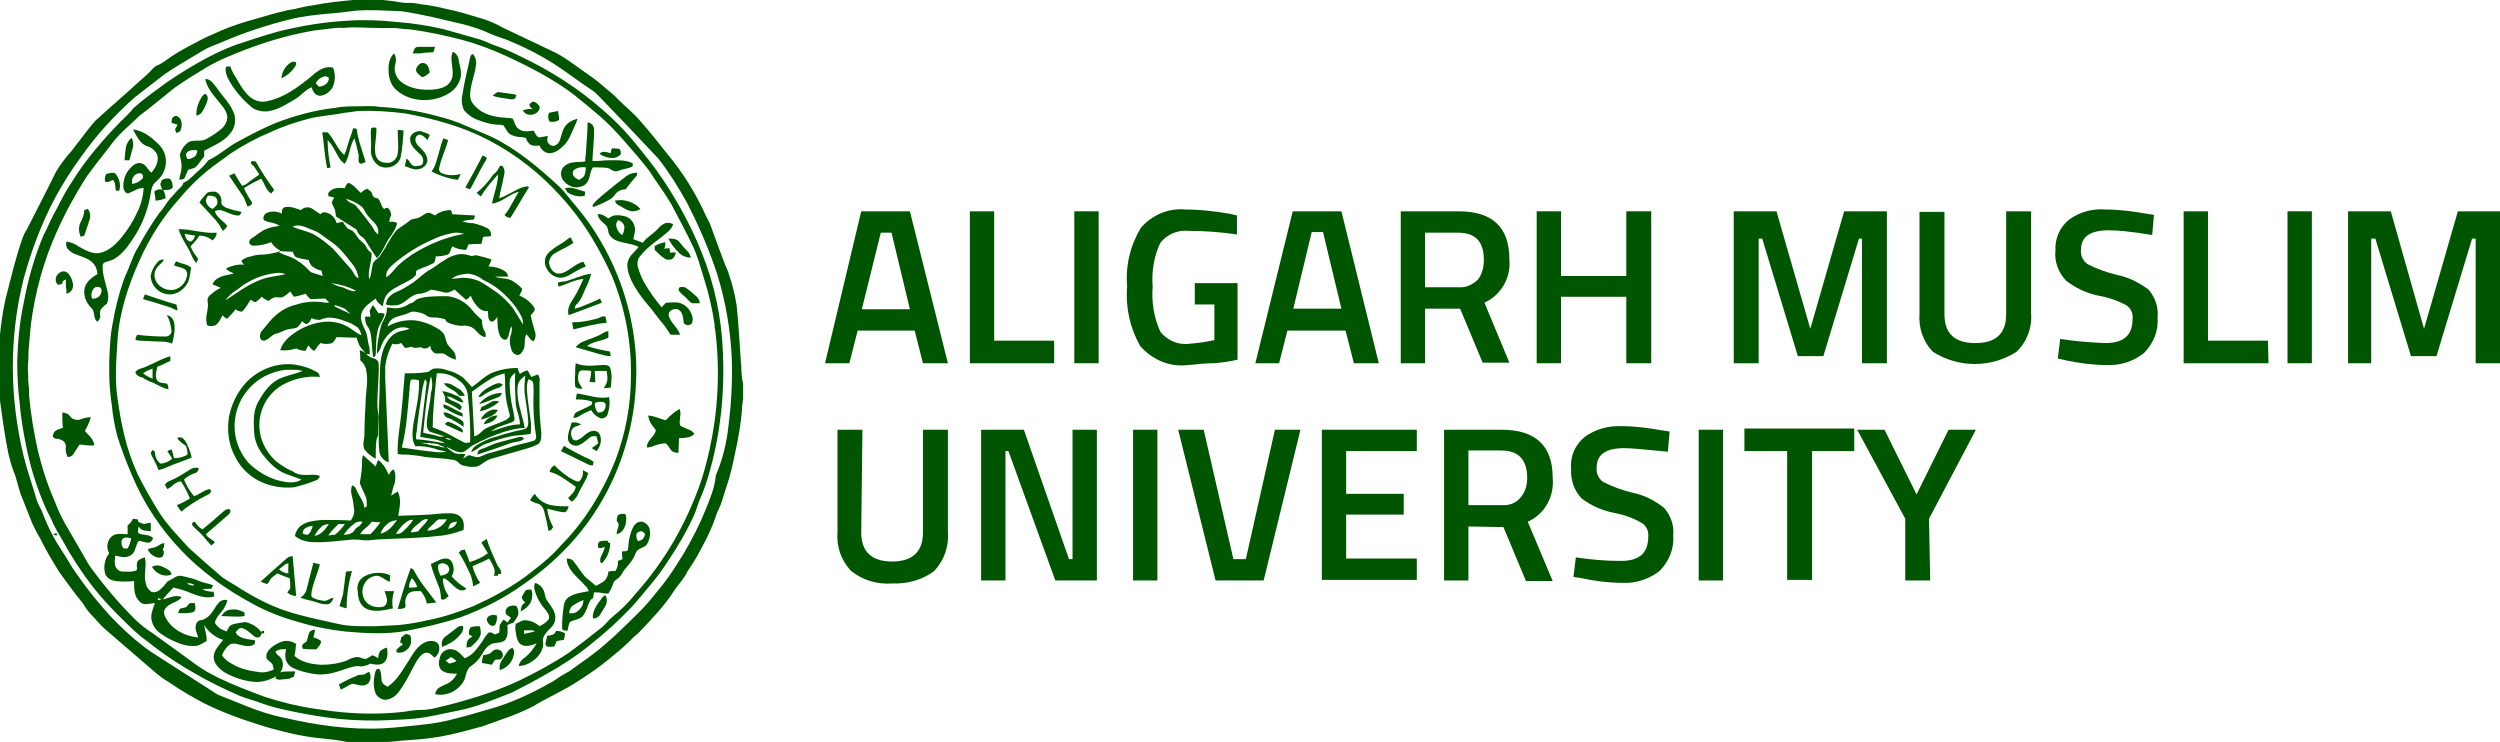 <?xml version="1.0" encoding="utf-8"?>
<!-- Generator: Adobe Illustrator 19.0.0, SVG Export Plug-In . SVG Version: 6.00 Build 0)  -->
<svg version="1.1" id="Layer_1" xmlns="http://www.w3.org/2000/svg" xmlns:xlink="http://www.w3.org/1999/xlink" x="0px" y="0px"
	 viewBox="308.5 48.5 421.2 125" style="enable-background:new 308.5 48.5 421.2 125;" xml:space="preserve">
<style type="text/css">
	.st0{fill:#005500;}
</style>
<title>amu-logo-aligarh-muslim-university_freelogovectors.net</title>
<g>
	<path class="st0" d="M368,48.5h5c1,0.1,2,0.2,3,0.4c0.6,0.1,1.3,0.1,1.9,0.1c0.8,0,1.5,0.3,2.3,0.3c1.2,0.2,2.3,0.4,3.5,0.7
		c2,0.4,3.9,1,5.9,1.6c1.3,0.4,2.5,0.9,3.7,1.6l8,3.8c2.1,0.9,3.9,2.4,5.8,3.7c1,0.7,2,1.4,2.9,2.2c0.9,0.8,1.9,1.5,2.7,2.4
		c1.2,1.2,2.5,2.2,3.6,3.5c1.6,1.8,3.1,3.7,4.6,5.6c2.7,3.2,4.9,6.8,6.6,10.6c0.3,0.5,0.6,1.1,0.8,1.7c0.8,2.2,1.6,4.4,2.4,6.5
		c0.2,0.5,0.5,1,0.6,1.5c0.6,1.7,1,3.4,1.3,5.2c0.4,3.5,0.5,7,0.8,10.5c0,0.9,0.1,1.9,0.3,2.8v2.6c-0.1,0.6-0.2,1.2-0.2,1.9
		c-0.2,2.3-0.6,4.6-1.1,6.9c-0.4,1.9-0.8,3.8-1.4,5.6c-0.4,1.1-0.7,2.3-1.1,3.4c-0.3,0.7-0.7,1.4-0.9,2.2c-0.6,1.7-1.4,3.4-2.3,5
		c-0.7,1.4-1.5,2.7-2.4,4c-0.5,1.2-1.5,2.1-2.2,3.2c-1.6,2.5-3.7,4.7-5.8,6.9c-0.4,0.5-1,0.8-1.4,1.3c-0.9,0.9-1.9,1.8-2.9,2.6
		c-1.3,1.1-2.7,2.2-4.2,3.2c-1.6,1.1-3.3,2.2-5.1,3.1c-1.4,0.8-2.8,1.4-4.2,2.3c-2.8,1.5-5.8,2.4-8.8,3.5c-2.3,0.6-4.7,1.3-7,1.7
		c-1.8,0.3-3.6,0.5-5.4,0.6c-1.8,0.1-3.5,0.4-5.3,0.4h-3.1c-0.5,0.1-1.1,0.1-1.6,0c-2.3-0.6-4.7-0.6-7-1c-2-0.3-3.9-0.8-5.8-1.3
		c-1.6-0.4-3.2-1-4.8-1.5c-2.3-0.8-4.6-1.7-6.8-2.8c-2.1-1.1-4.1-2.3-6-3.6c-0.7-0.4-1.4-0.9-2-1.4l-8.7-7.5
		c-0.8-0.7-1.5-1.6-2.2-2.3c-0.6-0.6-1.1-1.3-1.5-2c-1.4-1.7-2.7-3.5-4-5.3c-1.2-1.9-2.3-3.8-3.3-5.8c-0.5-0.8-0.9-1.7-1.3-2.5
		c-0.6-1.6-1.3-3.2-1.9-4.8c-0.5-1.4-0.7-2.8-1.3-4.1c-0.3-0.9-0.6-1.9-0.8-2.8c-0.6-3-1-5.9-1.4-8.9c-0.2-1.4,0-2.8-0.2-4.2
		c-0.2-1.2-0.2-2.4,0-3.6c0.1-0.8,0.1-1.5,0.1-2.3c0.2-2.3,0.5-4.6,1-6.9c0.9-3.5,1.7-7,2.9-10.4c0.2-0.5,0.4-1,0.7-1.4
		c1.6-3.2,3.3-6.4,4.9-9.7c0.7-1.2,1.6-2.4,2.6-3.5l3-3.9c0.3-0.4,0.7-0.8,1-1.2c2.5-2.3,5.1-4.5,7.6-6.8c0.8-0.7,1.5-1.3,2.2-2.1
		c0.3-0.3,0.6-0.5,1-0.6c0.7-0.4,1.4-0.9,2.1-1.4c0.9-0.6,1.8-1.1,2.7-1.6c1.4-0.7,2.7-1.5,4.2-2.1c1.9-0.9,3.8-1.6,5.8-2.2
		c2.2-0.6,4.3-1.3,6.5-1.8c0.7-0.2,1.4-0.2,2-0.4c0.9-0.2,1.7-0.4,2.6-0.5C363.7,48.9,365.9,48.7,368,48.5 M368.4,50.3
		c-0.8,0.1-1.6,0.2-2.4,0.3c-2.3,0.2-4.7,0.4-7,0.8c-3,0.6-5.9,1.5-8.8,2.5c-2.1,0.7-4.2,1.7-6.3,2.5c-0.9,0.4-1.7,0.9-2.5,1.4
		c-1.8,1.1-3.6,2.1-5.3,3.3l-4.9,3.8c-3.4,3-6.5,6.4-9.1,10.1c-1.6,2.2-3,4.4-4.3,6.8c-2.3,4.3-4,8.9-5.3,13.6
		c-2.5,9.9-2.4,20.2,0,30c0.6,2.5,1.5,4.9,2.2,7.4c0.2,0.6,0.5,1.1,0.8,1.7c0.6,1.6,1.3,3.2,2.2,4.8c0.8,1.4,1.8,2.8,2.6,4.2
		c0.4,0.7,0.9,1.4,1.4,2.1c1.6,2.3,3.4,4.5,5.3,6.6c1.8,1.9,3.7,3.7,5.8,5.3c0.4,0.3,0.7,0.5,1.1,0.8l10.3,6.6
		c0.4,0.3,0.9,0.6,1.4,0.8c1.5,0.6,3,1.2,4.5,1.8c2,0.8,4.1,1.5,6.2,1.9c5.5,1.3,11.2,2.1,16.9,1.8c2.1-0.1,4.2-0.4,6.4-0.6
		c1.9-0.2,3.7-0.5,5.5-1c2.4-0.6,4.7-1.3,7.1-2c3.1-1,6.1-2.4,8.9-4c0.9-0.4,1.6-1.1,2.4-1.5c0.6-0.3,1.1-0.6,1.6-1
		c1.8-1.3,3.6-2.5,5.3-4c2.2-1.9,4.2-3.9,6.2-5.9c0.9-0.9,1.7-1.9,2.5-2.9c1.2-1.4,2.3-2.9,3.3-4.5c1.6-2.4,3-5,4.2-7.6
		c0.6-1.4,1.2-2.8,1.7-4.2c0.4-1.1,0.7-2.2,0.8-3.4c1.1-2.6,1.8-5.3,2.1-8.1c0.5-3.8,0.7-7.6,0.6-11.4c-0.2-4.8-1-9.6-2.4-14.2
		c-1.4-4.3-3.2-8.5-5.3-12.5c-1.4-2.5-2.9-4.9-4.7-7.2c-3.3-3.5-6.6-7-10-10.5c-0.4-0.4-0.8-0.8-1.3-1.1c-2-1.3-3.9-2.8-5.9-4.1
		c-2.6-1.7-5.4-3.1-8.3-4.3c-1.1-0.4-2.2-0.7-3.2-1.2c-1.3-0.6-2.7-1-4.1-1.4c-3.5-0.8-6.9-1.7-10.4-2.2
		C373.7,50.3,371,50.1,368.4,50.3 M366.9,52c2.8-0.2,5.6-0.1,8.4,0.2c2.7,0.2,5.3,0.6,7.9,1.2c2,0.6,4,1.1,6,1.7
		c1,0.3,1.9,0.8,2.8,1.1c1.5,0.5,3,1.2,4.4,1.9c4.8,2.3,9.4,5.2,13.4,8.7c1.9,1.6,3.6,3.3,5.2,5.2c1.9,2.3,3.7,4.5,5.3,6.9
		c2.5,3.8,4.7,7.8,6.4,12.1c2.2,5.4,3.4,11.2,3.6,17c0.3,6.7-0.4,13.4-2.2,19.8c-0.4,1.5-0.9,3-1.5,4.4c-0.5,1-0.7,2.1-1.2,3.2
		c-1.2,2.6-2.6,5-4.2,7.4c-0.9,1.4-1.9,2.8-3,4.1s-2.2,2.7-3.4,4c-2.1,2.2-4.3,4.2-6.7,6.1c-2.3,1.9-4.9,3.6-7.6,5.1
		c-1.9,1.1-3.8,2.1-5.8,3.1c-2.9,1.1-5.8,2.4-8.9,3c-2.6,0.5-5.2,1.2-7.8,1.4c-2,0.2-4,0.2-6,0.3c-2.7,0-5.5-0.1-8.2-0.5
		c-2.3-0.3-4.5-0.7-6.8-1.2c-1.5-0.3-3-0.7-4.4-1.2c-1.3-0.5-2.6-0.8-3.8-1.3c-2.5-1.1-5-2.3-7.4-3.7c-2.3-1.3-4.5-2.7-6.6-4.3
		c-0.6-0.4-1.1-0.9-1.7-1.3c-1.1-0.8-2.2-1.8-3.2-2.8c-2.1-2-4.1-4.1-5.9-6.4c-1.9-2.5-3.6-5.1-5.1-7.9c-0.5-0.8-1-1.7-1.4-2.5
		c-0.4-1-0.9-1.8-1.3-2.7c-1.5-3.4-2.6-6.9-3.3-10.5c-0.5-2.4-0.9-4.8-1.1-7.3c-0.3-2.3-0.4-4.7-0.4-7c0.1-3.3,0.4-6.6,1.1-9.8
		c0.7-3.9,1.8-7.7,3.3-11.3c0.8-1.5,1.4-3.1,2.3-4.6c0.8-1.6,1.6-3.1,2.6-4.6c2.3-3.7,5.2-7,8.2-10.1c0.7-0.7,1.5-1.4,2.1-2.2
		c1.8-1.6,3.8-3,5.7-4.4c3.6-2.4,7.4-4.7,11.4-6.2c2.4-0.8,4.8-1.6,7.3-2.3C359.5,52.8,363.2,52.2,366.9,52 M361.7,53.6
		c-1.3,0.2-2.7,0.5-4,0.8c-3.7,0.9-7.4,2.2-10.9,3.7c-1.2,0.5-2.4,1.1-3.6,1.8c-1.8,1.1-3.6,2.2-5.3,3.4c-2,1.6-3.9,3.2-5.9,4.7
		c-1.5,1.5-3.2,2.8-4.5,4.5c-1.5,2-3.1,3.9-4.5,5.9c-1.9,3-3.6,6.1-5,9.3c-2.2,4.9-3.6,10.1-4.3,15.5c0,0.4-0.1,0.7-0.1,1.1
		c-0.1,1.1-0.2,2.3-0.3,3.4c0,0.8,0,1.5-0.1,2.3c0,0.3,0,0.6,0,0.9c0.1,0.8,0,1.5,0.1,2.3c0.1,0.7,0.1,1.3,0.1,2
		c0.3,3.1,0.8,6.2,1.5,9.3c0.7,2.9,1.6,5.7,2.8,8.4c0.5,1.3,1,2.5,1.7,3.7c1.4,2.4,2.7,4.7,4.1,7.1c2.3,3.2,4.8,6.2,7.6,9
		c0.9,0.9,1.9,1.7,3,2.4c2.2,1.6,4.3,3.1,6.5,4.7c0.9,0.7,1.8,1.3,2.8,1.9c0.6,0.3,1.3,0.7,1.9,1c2.5,1.2,5.1,2.2,7.8,3.2
		c2.8,0.9,5.6,1.6,8.4,2c0.7,0.1,1.4,0.2,2.1,0.3c0.2,0,0.5,0.1,0.7,0.1c4.1,0.5,8.2,0.6,12.4,0.1c1-0.2,2-0.3,3-0.3
		c0.6,0,1.1-0.1,1.7-0.2c1.7-0.4,3.4-0.8,5.1-1.3c3.2-0.9,6.4-2,9.4-3.4c2.9-1.4,5.7-2.9,8.4-4.7c1.3-1,2.6-1.9,3.8-2.9
		c0.6-0.5,1.2-0.9,1.8-1.4s1.1-1.2,1.7-1.7c1.5-1.2,2.9-2.6,4.1-4.1c2.4-2.7,4.5-5.6,6.3-8.7c1.8-3.1,3.3-6.4,4.5-9.8
		c1.2-3.6,2-7.4,2.5-11.2c0.6-4.9,0.6-9.8,0-14.6c-0.1-0.3-0.1-0.6-0.1-0.9c-0.4-2.7-1-5.3-1.8-7.8c-0.6-1.9-1.1-3.9-2-5.7
		c-1.1-2.3-2.3-4.5-3.5-6.8c-1.1-1.9-2.5-3.7-3.7-5.6c-1.3-1.7-2.7-3.3-4.1-4.9c-1.3-1.5-2.7-3-4.2-4.3c-1.5-1.3-3-2.5-4.6-3.8
		c-3.5-2.6-7.4-4.6-11.3-6.4c-2.4-1.1-4.8-2-7.4-2.7c-2.7-0.7-5.5-1.3-8.3-1.7c-0.7-0.1-1.5-0.1-2.2-0.2c-1.3-0.2-2.7,0-4-0.1
		c-1.8,0-3.5-0.2-5.3,0C364.7,53.1,363.2,53.5,361.7,53.6 M379,56.4c0.9,0,1.8,0,2.8,0c-0.1,0.3-0.2,0.6-0.3,0.9
		c-0.5,0-1.1,0.1-1.6,0.1c-0.3,0.1-0.6,0.1-0.8,0.1c-0.4,0-0.8,0-1.1,0c0.1-0.2,0.2-0.4,0.3-0.7C378.4,56.5,378.7,56.4,379,56.4
		 M384.8,57.2c0.6,0.3,1,0.9,1,1.6c0.2,0.9,0.5,1.8,0.3,2.8c-0.3,1.1-1,2.1-2.1,2.7c-1.5,0.9-3.3,1.2-5,1c-1.5-0.2-2.9-0.8-4-1.9
		c-0.6-0.7-0.9-1.5-1-2.4c-0.1-1.2-0.1-2.6,0.9-3.5c0.2,0.3,0.3,0.7,0.3,1.1c0,0.2,0,0.4-0.1,0.7c-0.3,1.1,0.1,2.3,1,3
		c1.5,1.2,3.5,1.4,5.3,1.3c1-0.1,2.1-0.3,2.8-1.1c0.7-0.8,0.6-1.8,0.5-2.7C384.6,58.9,384.4,58,384.8,57.2 M387.6,58.7
		c0.1-0.4,0.1-1,0.6-1.1c0.4,0.5,0.6,1.2,0.5,1.8c-0.2,1.8-1,3.4-1,5.2c0,1,0.7,1.7,1.4,2.3c1.5,1.2,3.5,1.4,5.4,1.5l0.4,0.1
		c0.3,0.6,0.4,1.4,1.1,1.8c0.7,0.5,1.6,0.3,2.4,0.2c0.3,0.5,0.6,1.4,1.3,1.1c0.4-0.1,0.7-0.1,1.1-0.2c0,0.2-0.1,0.4-0.1,0.6
		c0,0.6,0.4,1,1,1.1c0.5-0.1,0.9-0.4,1.1-0.9c0.3-0.8,0.4-1.7,0.9-2.4c0.5-0.7,1.3-1.1,2.1-1.3c-0.1,0.4-0.3,0.9-0.5,1.3
		c-0.5,1-0.8,2.1-1.6,3c-0.8,0.8-1.7,1.6-2.8,1.5c-0.7-0.1-1.3-0.7-1.5-1.3c-0.5,0.1-1,0.1-1.5-0.1c-0.4-0.3-0.7-0.7-0.8-1.2
		c-0.2,0-0.4,0-0.6-0.1c-0.7,0-1.4-0.1-2.1-0.5c-0.5-0.4-0.7-1-1.1-1.5c-0.4-0.1-0.8-0.1-1.2-0.1c-1.1-0.1-2.1-0.4-3.1-0.8
		c-0.9-0.3-1.7-0.9-2.3-1.6c-0.4-0.8-0.5-1.7-0.3-2.6C386.7,62.4,387.2,60.6,387.6,58.7 M357.4,59.1c0.2-0.2,0.5-0.2,0.8-0.2
		c0.4,0.2,0.1,0.7-0.1,1c-0.6,0.8-1.3,1.4-2.2,1.8C356,60.6,356.6,59.6,357.4,59.1 M378.6,60.1c0.2-0.5,0.6-1,1.2-1
		c0.8,0.1,1,0.9,1.1,1.6c-0.4,0.4-0.8,0.7-1.3,0.8C379.2,61.1,378.5,60.8,378.6,60.1 M346.7,59.7l0.6,0c0.2,0.6,0.5,1.2,0.9,1.8
		c0.7,1.2,1.4,2.5,2.5,3.4c0.9,0.7,2,0.9,3,0.6c2.7-0.6,5-2.3,7.1-4c1-0.9,2.3-2,3.8-1.6c0.4,0.9,0.4,1.9,0.1,2.9
		c-0.3,0.9-1.1,1.6-2,1.8c-0.4,0.1-0.8,0-1.1-0.3c-0.3-0.3-0.5-0.7-0.6-1.1c-1,0.4-1.7,1.3-2.6,1.9c-1.4,0.8-2.8,1.8-4.5,2.1
		c-0.9,0.2-1.9,0-2.7-0.4c-1.4-1.1-2.6-2.4-3.6-3.9c-0.5-0.8-1.1-1.7-1.1-2.8C346.5,59.9,346.6,59.8,346.7,59.7 M362.8,61.5
		c-0.5,0.2-0.9,0.6-1.1,1l0.5,0.6c0.8,0,1.8-0.6,1.7-1.5C363.6,61.3,363.2,61.3,362.8,61.5 M343.1,61.8c0.4,0,0.8,0.2,1.1,0.5
		c0.4,0.5,0.8,0.9,1.1,1.4c0.8,1.1,1.8,2.1,2.4,3.4c0.7,1.3,0.5,3-0.6,4.1c-1.1,1.3-2.8,1.9-4.2,2.7c0,0.3,0,0.6,0,1
		c-0.6,0.6-0.9,1.3-1.5,1.8c-0.4,0.2-0.8,0.3-1.2,0.4c-0.2,0.4-0.4,0.9-0.6,1.4c-0.2,0.3-0.6,0.2-0.9,0.3c0.1-0.8,0.4-1.5,0.4-2.3
		c0-0.6-0.2-1.3-0.3-1.9c0.2-0.8,0.7-1.6,1.4-2.1c0.9-0.6,2.1,0,3.1-0.6c0.7-0.4,1.4-0.8,2-1.3c0.8-0.5,1.5-1.4,1.5-2.4
		c-0.1-1.2-1.1-2.1-1.8-3C344.2,64.2,343.3,63.1,343.1,61.8 M340,74.2c-0.3,0.3-0.1,0.8,0.1,1.1c0.5,0,0.9-0.2,1.3-0.5
		c0.2-0.3,0.4-0.7,0.3-1C341.1,73.8,340.4,73.7,340,74.2 M392.4,64c0.7,0.1,1.4,0.2,2.1,0.3c0.3,0,0.7,0.1,1,0.2
		c-0.1,0.2-0.1,0.4-0.2,0.6c-0.3,0.1-0.6,0.2-0.9,0.1c-1-0.2-2-0.2-2.9-0.6C391.8,64.4,392.1,64.1,392.4,64 M342.5,64.8
		c0.2-0.2,0.3-0.4,0.6-0.5c0.6,0.4,0.4,1.1,0.2,1.6c-0.4,0.8-0.7,1.9-1.7,2.1C341.5,66.9,341.9,65.8,342.5,64.8 M398.3,65.6
		c0.5,0.1,0.8,0.4,1.1,0.8c0.2,1.2-1.6,1.9-2.5,1.1c-0.1-0.1-0.2-0.2-0.3-0.4c0.5-0.2,1.1-0.3,1.7-0.2c-0.3-0.2-0.6-0.4-0.6-0.8
		C397.8,65.9,398.1,65.7,398.3,65.6 M365.3,66.6c1.4-0.2,2.7-0.2,4.1-0.2c1,0,2-0.1,3,0.1c3.4,0.2,6.7,0.7,9.9,1.6
		c1.6,0.4,3.2,0.9,4.7,1.6l4.2,1.8c4.4,2.1,8,5.2,11.6,8.5c1,1,1.9,2.3,2.8,3.3c1.6,1.9,3,3.9,4.2,6c3.3,5.7,5.3,12.1,5.8,18.7
		c0.2,2.8,0.1,5.6-0.2,8.3c-1,8.4-4.4,16.4-9.9,22.8c-2.5,2.9-5.4,5.5-8.6,7.7c-3.3,2.4-7,4.3-10.8,5.7c-3,1-6.1,1.7-9.2,2.3
		c-3.4,0.6-6.8,0.4-10.2,0.1c-2.7-0.3-5.3-0.8-7.9-1.6c-2.6-0.7-5.2-1.7-7.6-3c-2.4-1.3-4.7-2.7-6.9-4.4c-1.8-1.4-3.5-2.8-5.1-4.5
		c-3.6-3.7-6.5-8.1-8.5-12.9c-0.9-2.1-1.7-4.2-2.4-6.4c-0.5-1.8-0.8-3.7-1-5.6c0-0.2-0.1-0.5-0.1-0.7c-0.1-0.7-0.1-1.3-0.2-2
		c-0.1-1.2-0.1-2.5-0.1-3.7c0-1.5,0.1-2.9,0.2-4.4c0.1-1,0.2-1.9,0.4-2.8c0.4-2.4,1-4.8,1.8-7.1c0.3-0.9,0.8-1.8,1.1-2.7
		c0.4-1,0.8-2.1,1.4-3c1.1-2,2.3-4,3.6-5.8c0.7-0.7,1.1-1.6,1.8-2.4c0.6-0.6,1.1-1.3,1.8-1.9c0.2-0.2,0.3-0.4,0.4-0.7
		c1-0.4,1.7-1.3,2.5-2c0.6-0.5,1.2-1.1,1.7-1.8c1.8-0.8,3.3-2.3,5.1-3.2c2-1.1,4.1-2.2,6.3-3.1c3.1-1.2,6.4-2.1,9.7-2.5
		C364.9,66.7,365.1,66.7,365.3,66.6 M368.9,67.2c-0.8,0.1-1.6,0.2-2.3,0.3c-2,0.4-4.1,0.5-6.1,1c-2.2,0.6-4.4,1.3-6.5,2.3
		c-2.4,1-4.6,2.2-6.7,3.6c-1.3,1-2.7,1.9-3.9,2.9c-1.7,1.4-3.3,3-4.7,4.7c-2.8,3.1-5,6.6-6.7,10.4c-1.9,4.2-3.4,8.8-3.7,13.4
		c-0.2,3.3-0.5,6.6,0,9.8c0.6,4.4,1.5,8.7,3.4,12.8c1.1,2.2,2.3,4.3,3.6,6.4c1.4,2.2,3.3,4.1,5,6c1.9,1.7,3.8,3.4,5.7,5
		c1,0.7,2.2,1.3,3.2,2c1,0.6,2,1.2,3,1.7c1.3,0.7,2.7,1.3,4.1,1.8c2.9,1,6,1.6,9.1,2.3c2.1,0.5,4.3,0.4,6.5,0.4
		c1.3-0.1,2.6-0.1,3.9-0.2c1.6-0.2,3.1-0.4,4.7-0.8c2.7-0.5,5.3-1.4,7.8-2.4c1.5-0.7,3-1.4,4.4-2.2c2-1.1,4-2.4,5.8-3.9
		c1.6-1.2,3.2-2.6,4.5-4.1c1.5-1.5,2.9-3.2,4.1-4.9c2.1-3,3.8-6.2,5.1-9.5c1.7-4.5,2.6-9.3,2.6-14.1c0.1-5.8-1-11.5-3.2-16.9
		c-1-2.2-2.1-4.3-3.3-6.3c-1.5-2.5-3.3-4.9-5.3-7.1c-3.5-3.9-7.6-7.1-12.2-9.5c-4.4-2.3-9.2-3.6-14.1-4.5
		C374.3,67.3,371.6,67.1,368.9,67.2 M401,67.5c0.5-0.1,1-0.2,1.5-0.3c0.1,0.5,0.2,1,0.2,1.5c-0.4,0.3-1,0.4-1.6,0.3
		C400.8,68.5,400.8,68,401,67.5 M337.9,68.1c0.3-0.2,0.7,0.1,0.9,0.3c0.4,0.6,0.4,1.4,0.1,2.1c-0.1,0.3-0.5,0.3-0.7,0.4l-0.2-0.6
		c0.1-0.3,0.3-0.5,0.4-0.8c-0.3-0.1-0.7-0.2-1-0.3C337.4,68.8,337.4,68.3,337.9,68.1 M407.5,69.1c0.6,0.1,1,0.5,1.1,1.1
		c0,1.8-0.2,3.6-0.3,5.4c0.9,0.1,1.8-0.1,2.8-0.1c1.3,0,2.8-0.1,4,0.5c0,0.2,0,0.3,0,0.5c-0.5,0.3-1,0.4-1.5,0.5
		c-0.6,0.1-1.1,0.5-1.7,0.3c-0.4-0.1-0.6-0.4-1-0.5c-0.8-0.1-1.6-0.1-2.5-0.1c-0.6,0.8-0.4,2-1.2,2.8c-1.1,0.9-2.7,0.7-3.6-0.4
		c-0.1-0.1-0.1-0.1-0.2-0.2c-0.6-0.8-0.5-1.9,0.3-2.5c1-0.8,2.3-0.5,3.4-0.7c0-0.4,0-0.8,0.1-1.2C407.3,72.5,407.5,70.8,407.5,69.1
		 M405.4,77c-0.4,0.2-0.5,0.7-0.3,1.1c0.2,0.3,0.6,0.6,1,0.7c0.3-0.2,0.7-0.4,0.9-0.8c0.1-0.4,0.2-0.9,0.2-1.3
		C406.5,76.6,405.9,76.7,405.4,77 M371,70.2c0.2-0.3,0.6-0.2,0.9-0.2c0.1,1.3-0.3,2.6-0.2,4c0,0.6,0.2,1.1,0.6,1.5
		c0.5,0.4,1.2,0.5,1.9,0.4c0.7-0.2,1.2-0.8,1.3-1.5c0.2-1.3,0-2.7,0-4c0.3,0,0.7,0,1,0.1c-0.1,1.5-0.2,3-0.5,4.5
		c-0.4,1.5-2.4,2.2-3.7,1.4c-0.9-0.6-1.4-1.7-1.3-2.7C371.1,72.4,370.9,71.3,371,70.2 M368,70.1l0.6,0.1c0.2,1.9,1,3.8,1.5,5.6
		c-0.3,0.1-0.8,0.5-1.1,0.1c-0.2-0.4,0-0.9-0.1-1.4c-0.2-0.9-0.4-1.8-0.7-2.7c-0.8,1.3-0.8,3-1.6,4.3c-0.3-0.2-0.5-0.4-0.7-0.6
		c-0.8-1.1-1.2-2.4-2.2-3.4c0,1.6,0.2,3.1,0.5,4.6c-0.2,0.1-0.4,0.1-0.6,0.1c-0.4-2-0.5-4-0.8-6c0.3,0,0.6,0,0.9,0
		c1.1,1.1,1.6,2.8,2.8,3.8c0.4-0.8,0.6-1.8,0.9-2.7C367.6,71.5,367.8,70.8,368,70.1 M330.9,70.3c1.7,0.2,3.1,1.3,4.2,2.4
		c1.7,1.5,1.8,4.1,0.3,5.8c-0.2,0.2-0.5,0.5-0.7,0.7c-0.4,0.3-0.6,0.8-0.7,1.3c-0.2,0.9-0.3,1.9-0.6,2.8c-0.6,2.2-1.6,4.2-2.9,6
		c-0.7,1.1-1.6,2.1-2.7,2.8c-0.5,0.3-1.1,0.4-1.6,0.6c-0.2,0-0.4,0.3-0.4,0.5c-0.1,1.6,0.6,3.2,0.9,4.8c0.1,0.6,0,1.2-0.2,1.7
		c-0.4,0.2-0.7,0.6-1,0.9c-0.2,0.4-0.2,0.8-0.1,1.3c-0.1,0.3-0.2,0.6-0.5,0.8c-0.8-0.6-0.3-1.7-1-2.3c-0.8-0.8-1.3-1.9-1.2-3
		c0.1-1.2,1.1-2.1,2.2-2.7c0-0.6-0.2-1.2-0.5-1.6c-0.7-1-2-1.3-3-1.7c-0.7-0.2-1.2-0.6-1.6-1.1c-0.2-0.4-0.2-0.8-0.1-1.1
		c0.7,0.1,1.5,0.4,2,0.8c1.1,0.6,2.4,1.4,3.7,1.1c1.6-0.4,2.8-1.6,3.8-2.9c0.9-1.1,1.7-2.4,2.3-3.7c0.7-1.3,1.1-2.8,1.2-4.3
		c-0.9-0.1-1.6,0.5-2.4,0.8c-0.5,0.3-0.9-0.3-1-0.8c-0.1-1.1,0.2-2.3,1-3.2c0.5-0.6,1.2-1.2,2-1c0.8,0.2,1.1,1.1,1.7,1.6
		c0.7-0.8,1.3-1.9,1-3c-0.3-0.7-1-1.3-1.8-1.5C332.1,72.7,331.5,71.4,330.9,70.3 M330.9,78.4c-0.2,0.4-0.2,0.8-0.1,1.1
		c0.6-0.1,1.2-0.4,1.7-0.9c0.2-0.3,0.1-0.6-0.1-0.8c-0.1-0.1-0.3-0.1-0.4-0.1C331.5,77.7,331.1,78,330.9,78.4 M324.3,97.1
		c-0.4,0.5-0.5,1.1-0.3,1.7c0.8,0.1,1.5-0.4,1.6-1.2c0-0.1,0-0.2,0-0.3C325.5,96.7,324.6,96.7,324.3,97.1 M377.6,72
		c-0.1-0.9,1-1.5,1.8-1.4c0.5,0.2,1,0.3,1.5,0.6c-0.1,0.3-0.2,0.6-0.4,0.9c-0.3-0.4-0.7-0.7-1.1-0.9c-0.4-0.1-0.8,0.2-0.9,0.6
		c0,0.1,0,0.3,0,0.4c0.1,0.7,0.8,1.1,1.2,1.6c0.5,0.5,0.8,1.1,0.8,1.8c-0.1,0.8-0.8,1.3-1.5,1.4c-0.8,0.2-1.5-0.3-2.3-0.5
		c0.1-0.4,0.2-0.9,0.3-1.3c0.6,0.4,0.7,1.3,1.5,1.3c0.4-0.1,1,0,1.2-0.4c0.2-0.5,0.1-1.1-0.3-1.5C378.6,73.8,377.6,73.1,377.6,72
		 M329.7,73.4c0.1-0.7,0.5-1.3,1-1.7c0.2,0.5,0.3,1.1,0.2,1.6c-0.2,0.7-0.4,1.5-0.6,2.2c-0.3,0-0.5,0-0.8,0
		C329.5,74.9,329.6,74.1,329.7,73.4 M382.1,75.4c0.4-1.2,0.6-2.4,1.1-3.6l0.8,0.3c-0.4,1.6-1.2,3.1-1.5,4.7
		c-0.1,0.4,0.1,0.8,0.5,0.9c1,0.4,2.1,0.4,3.1,0.1c-0.1,0.4-0.3,0.7-0.5,1c-1.5-0.2-3-0.7-4.4-1.4C381.6,76.9,381.9,76.2,382.1,75.4
		 M411.4,74.3c0-0.3,0.1-0.6,0.2-0.8c0.4,0,0.9,0,1.3,0.1c0.2,0.3,0.2,0.6,0.2,0.9c-0.4,0.4-1,0.7-1.6,0.6c-0.7,0-1.5-0.3-2-0.7
		C410.1,73.8,410.8,74.2,411.4,74.3 M386.9,80.1c1-1.8,2-3.6,2.9-5.4c0.3,0.1,0.5,0.2,0.7,0.4c0,0.4-0.4,0.7-0.5,1
		c-0.8,1.4-1.5,2.9-2.3,4.3L386.9,80.1 M350.8,75.7c0.3,0,0.7-0.2,0.9,0.2c0.9,1.6,1.9,3.1,3,4.6c-0.2,0.2-0.3,0.4-0.5,0.6
		c-0.9-0.5-1.1-1.7-1.7-2.5c-1,0.5-2,1-2.9,1.6c0.4,0.9,0.9,1.7,1.4,2.5c-0.1,0.3-0.4,0.5-0.8,0.6c-0.2-0.5-0.4-1-0.6-1.5
		c-0.8-1.2-1.7-2.5-2.5-3.7l0.9-0.4c0.4,0.7,0.8,1.4,1.3,2.1c0.4-0.1,0.8-0.3,1.2-0.7c0.6-0.4,1.1-0.8,1.7-1.2c-0.3-0.5-0.7-1-1-1.5
		C350.7,76.2,350.8,75.9,350.8,75.7 M392.7,76.5l0.4-0.1c0.4,0.5,0.5,1.1,0.3,1.7c-0.2,1.3-0.6,2.5-0.8,3.8c1.3-0.4,2.5-1.3,3.8-1.8
		c0.3-0.1,0.7-0.2,1-0.2c0.1,0,0.2,0.1,0.2,0.2c0,0,0,0,0,0c-1.1,1.7-2,3.4-3.1,5.1c-0.4,0-0.8-0.2-1-0.5c0.3-0.3,0.6-0.7,0.8-1.1
		c0.5-0.9,1.1-1.9,1.6-2.8c-1.6,0.4-2.8,1.8-4.5,2c0.3-1.7,1-3.2,1-4.9c-1.1,1.2-2.1,2.4-2.9,3.7c-0.2-0.2-0.5-0.4-0.7-0.6
		c1.1-0.9,2-1.9,2.8-3.1C392.1,77.6,392.4,77.1,392.7,76.5 M326.4,77.8c0.5-0.1,1-0.3,1.5-0.1c0.7,0.8,1,1.9,0.7,2.9
		c-0.2,0.1-0.4,0-0.6,0c-0.1-0.6,0-1.4-0.5-1.8c-0.4,0.2-0.8,0.5-1.3,0.3C326.1,78.6,326.2,78.2,326.4,77.8 M414,78.2
		c0.5-0.4,1.1-0.6,1.8-0.6c0.1,0.3,0,0.5-0.2,0.7c-0.6,0.7-1.2,1.4-1.7,2.1c-0.7,0-1.4,0.3-1.8,0.9c-0.3,0.5-0.8,0.8-1.4,1.1
		c-0.7,0.4-1.5,0.7-2.3,1c0-0.1,0-0.2-0.1-0.3c0.5-0.7,1.1-1.2,1.8-1.8C411.4,80.2,412.7,79.2,414,78.2 M335.7,78.9
		c0.4-0.3,0.9-0.4,1.4-0.3c0.4,0.4,0.5,0.9,0.5,1.5c-0.4,0.5-1.1,0.4-1.7,0.4c-0.2-0.3-0.3-0.7-0.4-1
		C335.6,79.3,335.7,79.1,335.7,78.9 M367.2,79.3c0.9,0.3,1.4,1.1,2.1,1.7c0.3-0.3,0.7-0.6,1.1-0.7c0.3,0.3,0.8,0.5,0.8,0.9
		c0.1,0.4,0.4,0.7,0.9,0.7c0.6,0.4,0.5,1.3,1.1,1.8c0.2-0.1,0.4-0.2,0.6-0.2c0.4,0.3,0.6,0.8,0.6,1.3c-0.2,0.3-0.3,0.7-0.3,1.1
		c0.4-0.1,0.9-0.1,1.3,0.2c-0.2,0.9-0.7,1.7-1.3,2.5c-0.8,1.1-1.1,2.4-2.1,3.4c-0.7-1-1.3-2-2-3.1c-0.2-0.3-0.5-0.5-0.8-0.7
		c-0.3-0.3-0.5-0.6-0.6-1c-1.1-0.7-2.2-1.4-3.3-2.1c-0.3-0.1-0.2-0.5-0.3-0.8c0-0.7-0.5-1.1-0.6-1.7c0.1-0.3,0.3-0.6,0.4-0.8
		c-0.3-0.1-0.6-0.2-0.9-0.2c-0.1-0.2-0.2-0.5,0-0.7c0.6-0.8,1.8-0.8,2.7-0.7C366.7,79.8,366.9,79.5,367.2,79.3 M366.8,82
		c0.4,0.7,1.2,0.7,1.7,1.2c0.6,0.7,1.1,1.4,1.6,2c0.4,0.5,0.8,1.1,1.2,1.6c0.2,0.5,0.5,0.9,0.9,1.2c0.1-0.5,0-1-0.2-1.4
		c-0.5-0.8-1.4-1.4-1.9-2.3c-0.2-0.4-0.4-0.8-0.8-1.1C368.6,82.7,367.7,82.2,366.8,82 M403.7,80.2c0.5-0.1,1-0.1,1.4,0
		c0.7,0.2,1.3,0.4,2,0.6c0,0.2-0.1,0.5-0.1,0.7c-1,0.2-2,0-2.9-0.6C404,80.7,403.8,80.5,403.7,80.2 M334.5,80.8
		c0.4-0.4,1-0.5,1.5-0.3c0.2,0.4,0.4,0.9,0.4,1.4c-0.5,0.2-1.1,0.4-1.7,0.4C334.7,81.8,334.6,81.3,334.5,80.8 M343.2,81.2
		c0.4-0.5,1-0.4,1.6-0.4c0.7,0.3,1.1,1,1,1.8c0,0.5,0.4,0.7,0.8,0.9c0.8,0.3,1.7,0.5,2.6,0.7c-0.1,0.2-0.2,0.5-0.4,0.6
		c-1.1,0.1-2.1-0.7-3.2-0.9c-0.3,0-0.6,0-0.9,0.2c0.3,1.1,1.5,1.6,2.1,2.5c-0.2,0.3-0.5,0.6-0.7,0.8c-0.2-0.2-0.4-0.5-0.5-0.8
		c-0.4-0.6-0.8-1.1-1.3-1.6c-0.7-0.8-1.5-1.6-2.2-2.4C342.4,82.1,342.8,81.7,343.2,81.2 M343.5,81.5c-0.1,0.3-0.4,0.6-0.3,0.9
		c0.1,0.6,0.6,1.1,1.1,1.3c0.3-0.2,0.6-0.5,0.8-0.8c0.1-0.4,0-0.9-0.3-1.2C344.4,81.5,343.9,81.4,343.5,81.5 M412.1,82.3
		c1.6-0.3,3.2,0.2,4.3,1.4c-0.4,0.3-0.9,0.4-1.4,0.4c-0.9-0.1-1.6-0.7-2.4-1.1C412.3,82.8,412.2,82.6,412.1,82.3 M356.5,83.4
		c0.9-0.2,1.8,0.2,2.7,0.5c0.5-0.5,1.2-0.6,1.8-0.3c0.5,0.3,1,0.7,1.5,1c0.2-0.3,0.6-0.4,0.9-0.3c0.9,0.2,1.6,0.9,1.8,1.8
		c0.4-0.1,0.7-0.2,1.1-0.2c0.2,0.4,0.5,0.8,0.8,1.1c0.3,0.2,0.8,0.3,1,0.6c0.4,0.4,0.6,0.9,1,1.3c0.4,0.4,0.9,0.7,1.1,1.2
		c0.2,0.4,0.5,0.8,0.9,1c0.1,1.5-0.7,3-0.4,4.5c0.4-0.8,0.4-1.8,0.6-2.6c0.2-0.7,1-0.9,1.3-1.5c1-1.4,1.6-2.9,2.7-4.2
		c0.7-0.6,1.5-1,2.2-1.6c0.4-0.4,1-0.3,1.5-0.5c0.5-0.2,0.9-0.6,1.4-0.8c0.5-0.2,0.9,0.2,1.4,0.4c0.7-0.6,1.7-0.9,2.6-0.9l0.2,0.2
		c0,0.2,0,0.3,0.1,0.5c1.3,0.1,2.5,0.1,3.8,0.2c0,0.3-0.1,0.5-0.2,0.7c-0.6,0-1.3,0.1-1.9,0.3c0.6,0.2,1.2,0.3,1.8,0.3
		c0.9,0.2,1.7,0.5,2.5,0.9c0.4,0.3,0.6,0.8,0.5,1.3l-1.3,0.1c-0.1,0.4-0.2,0.8-0.3,1.2c-0.7,0-1.5,0-2.2,0.1
		c-0.1,0.3-0.2,0.7-0.4,0.9c-0.8,0-1.6-0.2-2.3-0.6c-0.3,0.5-0.3,1.2-0.8,1.4c-0.6,0.2-1.3,0.3-2,0.3c0,0.4-0.1,0.8-0.3,1.1
		c-0.9,0.5-1.9,0.8-2.8,1.2c-0.3,0.2-0.2,0.5-0.2,0.8c-0.2,0.2-0.4,0.4-0.6,0.6c-0.9,0.6-1.9,1-2.9,1.6c-0.6,0.3-1.2,0.8-1.6,1.4
		c-0.3,0.5-0.4,1.1-0.5,1.7c-0.5-0.3-1-0.7-1.2-1.3c-0.9,0.7-2,1.3-2.4,2.5c-0.3,1,0.2,1.9,0.6,2.8c0.4,0.7,0.4,1.6,0.6,2.4
		c0.2,0.6,0.2,1.2,0.2,1.7l-0.6-0.1c0.2,0.3,0.6,0.6,1,0.7c0.5,0.1,1.1,0.4,1.1,1c0.1,2.4-0.3,4.9-0.2,7.3c0,0.7,0.3,1.3,0.2,2
		c0,0.9-0.1,1.7-0.1,2.6c0,0.4-0.3,0.7-0.3,1.1c-0.1,1-0.1,2-0.1,3c-0.7-0.4-1.4-0.9-1.9-1.6c-0.4-0.8,0-1.7,0-2.5
		c0-1.8,0.1-3.6,0.2-5.4c0-1.8,0.5-3.6,0.1-5.4c-0.1-0.7-0.5-1.3-1-1.7c0-0.6,0-1.1-0.1-1.7c0.4,0.1,0.7,0.3,1,0.5
		c-0.4-0.4-0.7-0.8-1-1.2c-0.2-0.5-0.4-0.9-0.5-1.4c-1.1,0-2.3-0.1-3.4-0.1c-0.2,0.4-0.4,0.7-0.7,1c-0.7,0.2-1.3,0.2-2,0
		c-0.4,0.4-0.7,0.8-1,1.3c-0.5-0.1-0.7-0.5-1-0.9c-0.2,0.2-0.4,0.6-0.5,0.9c-0.5,0-1.1-0.1-1.6-0.4c-0.9,0.3-1.8,0.4-2.7,0.3
		c0.3-0.9,0.8-1.6,1.5-2.2c1.5-1.3,3.4-2.2,5.3-2.5c1.7-0.3,3.5,0,5,1c0.6,0.4,1.2,0.9,1.9,1.2c-0.1-0.5-0.3-0.9-0.6-1.3
		c-0.7-0.5-1.4-0.9-2.2-1.1c-0.9-0.4-1.9-0.6-2.8-0.6c-0.5,0.1-1,0.2-1.4,0.4c-0.5,0-1-0.1-1.4-0.3c-0.2,0.4-0.4,0.9-0.9,1
		c-0.3-0.1-0.5-0.3-0.7-0.5c-0.2,0.4-0.5,0.8-0.9,1.1c-0.6,0.2-1.3,0.2-1.9,0.4c-0.5,0.2-1,0.5-1.5,0.6c-0.7,0.1-1.1,0.8-1.8,1.1
		c-0.3,0.2-0.7,0.1-0.9-0.2c-0.2-0.4-0.1-0.8,0.1-1.2c0.5-0.6,1-1.2,1.5-1.8c1.2-1.4,2.7-2.4,4.5-2.8c1.5-0.5,3.2-0.6,4.8-0.3
		c0.2,0,0.5,0,0.7,0l-0.7-0.7c-0.8,0-1.7,0.1-2.5,0.1c-0.3-0.3-0.6-0.6-0.8-0.9c-0.7,0.2-1.3,0.4-2,0.5c-0.2-0.3-0.4-0.6-0.6-0.9
		c-0.4,0.4-0.9,0.8-1.4,1c-0.4,0.1-0.8-0.1-1.2,0c-0.4,0.1-0.7,0.3-1,0.6c-0.4-0.1-0.9-0.4-1.2-0.7c-0.3,0.3-0.6,0.6-1,0.9
		c-0.4,0-0.6-0.3-0.9-0.4c-0.4,0.7-0.8,1.4-1.4,2c-0.4,0-0.8-0.1-1.1-0.4c-0.4,0.6-1,1.1-1.4,1.6c-0.3-0.1-0.6-0.3-0.8-0.6
		c-0.3,0.6-0.6,1.3-1.2,1.7c-0.5,0.2-1,0.2-1.4,0c-0.2-0.7-0.2-1.4,0-2.2c0.1-0.6,0.2-1.2,0.1-1.7c-0.1-0.4,0-0.8,0.3-1.1
		c0.6-0.5,1.2-1,1.9-1.3l-1.4-0.6c0.6-1.4,2.3-1.5,3.6-1.8c-0.4-0.3-1.1-0.4-1.3-0.9c0.9-0.4,1.9-0.7,3-0.6
		c-0.1-0.2-0.4-0.4-0.4-0.7c0.5-0.4,1-0.6,1.6-0.7c0.6-0.2,1.2-0.3,1.8-0.3c0.9,0,1.7-0.2,2.6-0.4c0.2-0.1,0.4-0.1,0.5-0.3
		c-0.6-0.3-1.2-0.8-1.5-1.4c-1,0.4-2,0.6-3,0.6c-0.3,0-0.7-0.2-0.7-0.6c0-0.5,0.5-0.7,0.8-0.9c0.5-0.4,1.1-0.8,1.6-1.1
		c0.6-0.3,1.2-0.5,1.8-0.6c0.3,0,0.6-0.1,0.9-0.2c-0.6-0.3-1.2-0.5-1.9-0.6c-0.3-0.1-0.6-0.2-0.8-0.4c-0.1-0.4,0.1-0.9,0.5-1.1
		c0.9-0.4,1.8-0.3,2.6,0.1C356,84.2,355.9,83.6,356.5,83.4 M357.8,86.7c1.1,0.5,2.3,0.7,3.4,1.2c1.3,0.7,2.4,1.6,3.5,2.6
		c1,1.1,1.9,2.2,2.9,3.3c0.5,0.5,0.6,1.3,1.3,1.6c-0.1-0.9-0.5-1.8-1.1-2.5c-0.7-0.9-1.4-1.8-2.2-2.6c-0.8-0.8-1.7-1.3-2.6-2
		c-0.5-0.4-1.1-0.8-1.7-1C360.1,86.9,359,86.1,357.8,86.7 M384.6,87.8c-1.1,0.2-2.3,0.6-3.3,1.1c-2.3,1-4.5,2.4-6.4,4
		c-0.7,0.6-1.5,1.3-1.3,2.3c0.8-0.5,1.3-1.3,2-2c1.3-1.2,2.8-2.2,4.4-3c2.1-1.1,4.4-1.9,6.7-2.3C386,87.7,385.3,87.6,384.6,87.8
		 M355.5,91c0.5,0.3,1.1,0.5,1.7,0.7c1.3,0.5,2.5,1.4,3.4,2.4c0.1,0.1,0.3,0.3,0.4,0.3c0.6,0.2,1.3,0.4,1.9,0.6
		c-0.1-0.3-0.2-0.6-0.2-0.9c-0.6-0.1-1.2-0.4-1.7-0.8c-0.2-0.3-0.4-0.6-0.5-1c-0.6-0.1-1.3-0.2-1.9-0.4c-0.5-0.1-0.6-0.6-0.8-1
		c-0.6,0-1.2,0-1.9-0.1C355.7,90.8,355.6,90.9,355.5,91 M350.2,96.1c-0.6,0.3-1.1,0.7-1.6,1.1c-0.8,0.5-1.6,1.1-2.1,1.9
		c2-1.3,3.8-2.7,6-3.5c1.3-0.5,2.8-0.6,4.1-0.9c-0.5-0.2-1.1-0.3-1.6-0.2C353.3,94.7,351.7,95.2,350.2,96.1 M364.3,96.2
		c0.6,0.3,1.3,0.6,1.9,0.7l0.7,0.3c0.5,0.2,1.1,0.5,1.6,0.3C367.2,96.8,365.8,96.4,364.3,96.2 M364.8,99.9l0.2,0.3
		c0.8,0.4,1.7,0.8,2.6,1.2c-0.4-0.3-0.7-0.6-1-0.9C365.9,100.2,365.4,100,364.8,99.9 M322.7,83.9l0.6-0.2c0.4,0.5,0.5,1.2,0.3,1.8
		c-0.3,0.9-0.6,1.8-0.9,2.7c-0.2,0.1-0.4,0.1-0.6,0.2c-0.4-0.9-0.4-1.8,0.1-2.7C322.5,85.1,322.7,84.5,322.7,83.9 M409.2,84.6
		c0.7-0.1,1.2,0.3,1.8,0.7c0.3-0.2,0.6-0.4,1-0.5c0.7-0.1,1.3,0,2,0.2c1,0.4,1.5,1.3,1.5,2.4c-0.1,0.5-0.2,0.9-0.3,1.4
		c0.5,0.2,1.1,0.4,1.6,0.6c0.7-1,1.8-1.5,2.6-2.4c0.3-0.4,0.7-0.7,1.2-0.9c0.4-0.1,0.9-0.1,1.3,0.2c-0.1,0.4-0.4,0.8-0.7,1.1
		c-1.5,1.4-3.5,2.5-4.8,4.2c-0.5,0.5-0.6,1.3-0.4,2c0.3,0.9,0.6,1.8,1.1,2.6c0.8,1.4,1.8,2.8,2.9,4.1c0.2-0.3,0.5-0.6,0.7-0.8
		c0.8,0,1.7-0.2,2.5,0.1c0.8,0.3,1.4,0.9,1.7,1.6c0.3,0.5,0.4,1.1,0.2,1.7c-0.1,0.3-0.4,0.3-0.7,0.4c-0.2-0.1-0.6-0.1-0.7-0.4
		c-0.1-0.7-0.1-1.6-0.7-2.1c-0.7-0.6-2.1,0-1.8,1c0.4,1.2,1.5,1.9,1.9,3.1h-1.6c-0.4-0.5-0.7-1.1-1.1-1.6c-1-1.1-1.8-2.4-2.8-3.5
		c-1.1-1.3-2.1-2.7-2.8-4.2c-0.4-1-0.8-2.1-0.5-3.1c0.3-1,1.2-1.6,1.8-2.4c-1.2-0.6-2.6-0.6-3.8-1.1c-0.5-0.2-0.8-0.5-1.1-0.9
		c-0.3-0.5-0.2-1.1-0.5-1.5c-0.3-0.4-0.8-0.7-1.1-1.1C409.3,85.1,409.2,84.8,409.2,84.6 M412.3,86.2c0,0.8,0.4,1.5,1,1.9
		c0.3-0.4,0.4-0.9,0.4-1.4c-0.1-0.6-0.6-1-1.1-1.1C412.5,85.8,412.4,86,412.3,86.2 M338.6,87.1c2.2,0,4.3,0.8,6.4,0.6
		c0,0.5-0.3,1-0.7,1.3c-0.6-0.5-1.4-0.8-2.2-0.8c-0.4,0.6-0.9,1.2-1.5,1.8c0.3,0.8,0.8,1.5,1.3,2.1c-0.1,0.2-0.2,0.4-0.3,0.7
		c-0.4-0.3-0.6-0.8-0.8-1.2C340.2,90,339,88.7,338.6,87.1 M339.6,87.9c0.1,0.5,0.3,1.1,0.9,1.3c0.5,0,0.7-0.6,0.9-1
		C340.8,88.1,340.2,88,339.6,87.9 M404.1,88.8c0.2-0.1,0.4-0.3,0.6-0.3c0.1,0.3,0.2,0.6,0.4,0.9c-0.9,0.7-2,1.1-3,1.7
		c-0.6,0.3-1.1,1-1.1,1.7c0.1,0.9,0.8,1.9,1.8,1.8c1.5-0.2,2.5-1.7,4-2l0.4,0.8c-0.8,0.3-1.5,0.7-2.2,1.1c-0.6,0.4-1.2,0.7-1.9,0.8
		c-1,0-1.9-0.5-2.4-1.4c-0.4-0.6-0.5-1.3-0.3-2c0.2-0.5,0.6-1,1.1-1.3C402.3,89.9,403.3,89.5,404.1,88.8 M421.1,88.7
		c0.6,0,1.4,0,1.8,0.5c0.4,0.5,0.9,1.1,1.4,1.6c0.3,0.3,0.5,0.7,0.6,1.1c-0.8,0-1.5-0.3-2-0.8C422.1,90.3,421.5,89.5,421.1,88.7
		 M418.9,89.9c0.5-0.3,1.1-0.5,1.7-0.6c0,0.4,0,0.7-0.2,1.1l0.9-0.1c0,0.3,0.1,0.5,0.1,0.8c0.3-0.1,0.7-0.1,1,0
		c-0.2,0.4-0.3,0.9-0.8,1.1c-0.4,0.1-0.9,0.1-1.2-0.2c-0.6-0.4-1.1-0.9-1.6-1.4V89.9 M386.1,91.3c0.6,0,1.1,0.1,1.7,0.3
		c0.3,0.1,0.6-0.1,0.9-0.1c0.9,0.2,1.7,0.4,2.6,0.7c-0.1,0.4-0.3,0.8-0.5,1.2c1,0,2.1,0.3,2.9,0.9c0.2,0.2,0.4,0.5,0.4,0.8
		c-0.7,0-1.4,0-2.2,0c0.9,0.4,2,0.2,2.9,0.7c0.6,0.4,1.2,0.8,1.7,1.4c-0.1,0.4-0.3,0.7-0.5,1.1c1,0.4,1.9,1.1,2.5,2
		c0.3,0.5-0.2,0.9-0.6,1.3c0.2,1,0.5,2,0.8,3c0.1,0.5,0,1-0.3,1.4c-0.6-0.2-0.8-0.8-1.2-1.2c-0.5,0.8-0.1,1.8-0.5,2.6
		c-0.2,0.4-0.6,1-1.1,0.9c-0.4-0.1-0.8-0.4-0.9-0.8c-0.3-0.8-0.4-1.6-0.2-2.4c0.2-0.5,0.3-1.1,0.2-1.6c-0.5,0.6-0.3,1.5-0.8,2.1
		c-0.3,0.4-0.9-0.1-1.1-0.4c-0.5-1-0.5-2.2-0.5-3.3c-0.3,0.4-0.7,1-1.2,0.7c-0.5-0.4-0.3-1.2-0.4-1.7c-0.5,0.1-1-0.1-1.4-0.4
		c-0.7-0.6-1.2-1.4-1.5-2.2c-0.2,0.3-0.5,0.6-0.8,0.7l-1.9-1.7c-0.5,0.2-1,0.6-1.6,0.5c-0.8-0.2-1.6-0.4-2.4-0.5
		c-0.6,0.4-1.4,0.7-2.1,0.7c-1.4,0.2-2.2,1.6-3.5,1.9c-0.7,0.1-1.4,0.1-2-0.1c0.1-0.4,0.2-0.8,0.4-1.1c0.4-0.5,1-0.9,1.6-1.1
		c0.9-0.4,1.7-0.9,2.6-1.5c1-0.7,1.8-1.6,2.9-2.2c0.8-0.4,1.5-1.1,2.3-1.5C384.1,91.8,385.1,91.4,386.1,91.3 M384.6,95.5
		c0.6-0.1,1.2-0.1,1.9-0.2c1,0,1.9,0.2,2.8,0.6c1.1,0.6,2.1,1.3,3.1,2c0.9,0.7,1.8,1.6,2.5,2.5c0.6,0.9,1.2,1.9,1.7,2.8
		c0-0.4,0-0.9-0.2-1.3c-0.6-1.2-1.4-2.3-2.4-3.3c-0.8-0.8-1.7-1.6-2.7-2.2c-0.6-0.4-1.3-0.6-1.9-1.1c-0.6-0.4-1.3-0.6-2-0.7
		C386.5,94.7,385.3,94.8,384.6,95.5 M335.3,92.4c0.3-0.1,0.5-0.2,0.8-0.2c-0.1,0.5-0.6,0.7-0.9,1.1c-0.6,0.6-0.8,1.4-0.6,2.1
		c0.4,1.4,1.9,2.2,3.3,1.9c1.1-0.3,1.9-1.2,2.1-2.3c0.1-0.4,0-0.8-0.3-1.1c-0.6-0.4-1.3-0.4-1.9-0.7c0.2-0.2,0.2-0.8,0.6-0.6
		c0.8,0.4,1.7,0.4,2.3,1c-0.2,1-0.2,2.1-0.8,2.9c-0.6,0.9-1.5,1.5-2.6,1.6c-1.8,0.1-3.3-1.3-3.4-3c0-0.1,0-0.2,0-0.2
		C334.1,93.9,334.6,93.1,335.3,92.4 M318.8,94.3c0.5-0.2,1,0,1.3,0.4c0.4,0.5,0.7,1.2,0.7,1.9c0,0.7-0.4,1.2-1.1,1.4
		c0-0.4,0-0.8-0.1-1.1c0-0.4,0-0.8,0-1.3c-0.3,0.1-0.7,0.3-0.6,0.7c-0.2,0.1-0.5,0.1-0.7,0.2c-0.2-0.2-0.4-0.4-0.4-0.7
		C317.8,95.1,318.2,94.6,318.8,94.3 M403.8,95.9c1.4-0.4,2.8-1.1,4.3-1.3c-0.2,0.9-0.6,1.8-1,2.6c-0.4,0.9-0.7,1.9-1.5,2.6
		c-0.2,0.2-0.2,0.5-0.3,0.7c0.4-0.1,0.9-0.2,1.3-0.4c1-0.4,2-0.8,3-1.3c0.1,0.2,0.2,0.5,0.3,0.7c-1.8,0.7-3.7,1.4-5.6,2.1
		c-0.3-1,0.2-1.9,0.8-2.8c0.7-1.1,1.2-2.2,1.7-3.3c-1.5,0.1-2.8,0.9-4.2,1.3c0-0.2-0.1-0.4-0.1-0.7C402.9,96,403.4,95.9,403.8,95.9
		 M423,96.9c0.4-0.1,0.9-0.1,1.2,0.2c0.6,0.4,1.1,0.9,1.7,1.4c0.3,0.3,0.5,0.7,0.5,1.1c-0.4,0-0.8,0-1.2,0c-0.4-0.1-0.6-0.4-0.9-0.7
		c-0.5-0.6-1.2-0.9-1.5-1.6L423,96.9 M332.6,98.9c0.1-0.3,0.2-0.6,0.3-0.8c1.8,0.6,3.5,1.2,5.3,1.7c0.1,0.3,0.2,0.6,0.2,1
		c-0.5-0.1-1-0.5-1.5-0.6C335.4,99.7,334,99.3,332.6,98.9 M378.8,98.9c0.6-0.2,1.3-0.4,1.9-0.4c1.1-0.1,2.2-0.1,3.2-0.1
		c1.7,0.2,3.2,1.1,4.2,2.4c0.5,0.6,1,1.1,1.6,1.6c0,0.7,0.1,1.4,0.5,2c0.2,0.3,0.1,0.6,0.1,0.9c-1.1-0.1-1.5-1.3-2.4-1.7
		c-0.5-0.2-1-0.3-1.5-0.2c-0.8,0-1.6-0.2-2.3-0.5c-0.3-0.1-0.5-0.3-0.6-0.6c-0.5-0.2-0.9-0.2-1.4-0.3c-0.4,0-0.9,0-1.3-0.1
		c-0.4-0.1-0.7-0.5-1.1-0.6c-0.8-0.2-1.6-0.5-2.3-0.1c-0.8,0.4-1.8,0.5-2.6,0.9c-0.5,0.3-0.9,0.8-1,1.4c1.4-0.8,3.1-1.2,4.8-1
		c1.3,0.2,2.6,0.7,3.7,1.4c0.4,0.2,0.7,0.5,1,0.9c0.3,0.6,0.3,1.2,0.6,1.7s0.9,0.9,1.2,1.5c0.2,0.4,0.2,0.7,0.2,1.1
		c-0.7-0.2-1.3-0.5-1.8-0.9c-0.6-0.4-1.4,0.1-1.9-0.3c-0.4-0.3-0.6-0.7-0.6-1.2c-0.3,0.5-1,0.7-1.6,0.3c0,0,0,0-0.1,0
		c-0.4,0.1-0.7,0.1-1.1,0.1c-0.4-0.4-1,0.1-1.5,0l-0.6-0.8c-0.5,0.2-1,0.3-1.5,0.1c-0.6,1.2-1,2.4-1.2,3.8c0,0.7,0,1.3,0,2
		c0.2,4.7,0.4,9.4,0.6,14.2c-0.9-0.3-1.5-1-1.6-1.9c-0.1-1-0.1-2-0.1-3c0.1-1.9,0-3.8,0.1-5.7c0.1-1.3,0-2.7,0.1-4
		c0-2.1,0.2-4.3,1.4-6c0.4-0.6,0.9-1,1.5-1.3c0.7-0.3,1.4-0.3,2.1-0.6c-0.8-0.4-1.7-0.3-2.5,0.1c-1.1,0.7-1.9,1.7-2.3,2.9
		c-0.1,0.4-0.4,0.9-0.7,1.2c0-0.9,0.1-1.9,0.3-2.8c0.2-1,0.3-2,0.8-2.8c0.4-0.7,0.6-1.4,0.6-2.2c0.7,0.1,1.3,0.2,2,0.1
		c0.7-0.1,1.3-0.4,1.9-0.8C378.1,99.6,378.4,99.1,378.8,98.9 M371.3,99.9c0.4,0.4,0.6,0.9,1,1.4c0.3-0.1,0.7-0.1,1,0.1
		c-0.2,1.1-1.1,1.9-1.2,3c-0.3,1.2-0.2,2.5-0.3,3.8c0,0.3-0.2,0.4-0.4,0.5c-0.3-1.4-0.2-2.8-0.5-4.2c-0.1-0.4-0.3-0.8-0.6-1.2
		c-0.2-0.4-0.3-0.9-0.3-1.4c0.3-0.1,0.6-0.1,0.9,0c0-0.4-0.1-0.7-0.1-1.1L371.3,99.9 M336.6,101.6c0.6,0.1,1,0.5,1.2,1.1
		c0.3,1.2,0,2.5-0.3,3.7c-1.1-0.5-2.3-0.3-3.4-0.4c-0.9-0.1-1.8,0-2.7-0.2c-0.2-0.3,0.1-0.6,0.2-0.9c1.6,0.2,3.2,0.3,4.8,0.3
		c0.5,0,1-0.4,1-0.9c0,0,0,0,0,0C337.3,103.4,337.1,102.4,336.6,101.6 M409,102.2c0.5-0.1,0.9-0.5,1.4-0.4c0.3,0.3,0.2,0.7,0.3,1.1
		c-1.9,0.1-3.8,0.7-5.6,1.1c-0.1-0.4-0.1-0.8-0.2-1.2C406.2,102.8,407.6,102.6,409,102.2 M410.3,104.5c0.2-0.1,0.4-0.2,0.7-0.2
		c0,0.4,0,0.7,0,1.1c-1.2,0.6-2.6,0.6-3.6,1.4c1.2,0.4,2.5,0.7,3.8,0.9c0.2,0.2,0.1,0.5,0.2,0.8c-0.7,0-1.4-0.2-2.1-0.4
		c-1.3-0.4-2.5-0.7-3.8-1.1c0.2-0.3,0.6-0.6,0.9-0.8C407.7,105.6,409.1,105.3,410.3,104.5 M334.4,109.7c0.9-0.5,1.9-0.9,2.8-1.2
		c0,0.3,0,0.6,0,0.8c-0.7,0.3-1.4,0.7-2.2,1c-0.1,0.7-0.5,1.6,0,2.3c0.4,0.5,1,0.4,1.5,0.5c0.4,0.1,0.3,0.7,0.4,1
		c-1-0.2-1.9-0.8-2.8-1.2c-0.4-0.1-0.7-0.3-1.1-0.5h-0.1c-0.2-0.3-0.5-0.3-0.8-0.4c-0.4-0.2-0.7-0.4-0.8-0.8
		c0.2-0.3,0.5-0.5,0.9-0.6C333,110.4,333.6,110,334.4,109.7 M332.6,111.4c0.5,0.4,1.1,0.7,1.6,0.9c0-0.6,0-1.1,0-1.7
		C333.7,110.8,333.1,111,332.6,111.4 M350.1,112.8c2.1-2.1,5-3.2,7.9-2.9c1.4,0.2,2.7,0.6,3.9,1.3c0.3,0.1,0.4,0.5,0.5,0.8
		c-0.6,0-1.2-0.1-1.9,0c-1.2,0.1-2.4,0.4-3.5,0.9c-3.8,1.6-5.7,5.8-4.4,9.7c0.5,1.4,1.3,2.6,2.4,3.6c0.9,0.7,1.8,1.3,2.8,1.7
		c0.5,0.4,1.2,0.6,1.8,0.6c1,0.1,1.9-0.2,2.8,0.2c-0.1,0.3-0.3,0.6-0.6,0.7c-1.2,0.5-2.5,0.9-3.8,1.2c-2.1,0.2-4.2-0.2-6.1-1.2
		c-1.6-0.9-2.9-2.2-3.7-3.8c-1.2-2.1-1.5-4.6-1.1-7C347.6,116.3,348.6,114.4,350.1,112.8 M350.7,113.7c-3.4,3.5-3.6,9-0.4,12.7
		c1.5,1.5,3.3,2.6,5.3,3.1c1.2,0.3,2.6,0.5,3.7-0.2c-0.8-0.3-1.7-0.6-2.5-0.9c-1.7-0.6-3-2-4.1-3.4c-0.9-1.2-1.4-2.6-1.4-4.1
		c-0.1-1.5-0.1-3.1,0.6-4.5c0.8-1.5,1.8-3,3.3-3.9c1.3-0.7,2.8-0.9,4.3-1.5c-0.3-0.1-0.6-0.1-1-0.2c-0.6,0-1.3,0-1.9,0
		C354.3,111.1,352.2,112.1,350.7,113.7 M405.4,111.7c0-0.7,0-1.3,0.1-2c1.4,0.6,2.9,0.4,4.4,0.3c0.5,0,1.2-0.1,1.4,0.5
		c0.4,1.1,0.2,2.2,0.1,3.3c-0.4,0-0.8,0.1-1.2,0.1c0.3-0.4,0.5-0.8,0.6-1.2c0.1-0.6,0-1.1-0.1-1.7c-0.7,0-1.3,0-2,0
		c0,0.6,0.1,1.2,0.1,1.9c-0.3,0-0.7,0-1-0.1c0.2-0.6,0.3-1.2,0.3-1.8c-0.5-0.1-1.1-0.1-1.6-0.1c-0.6,0.1-0.6,0.8-0.6,1.3
		c-0.1,0.7,0.5,1.2,0.7,1.8c-0.4,0-0.9,0-1.2-0.4C405.4,112.9,405.3,112.4,405.4,111.7 M381.6,110.6c0.8-0.1,1.6,0,2.3,0.3
		c0.9,0.2,1.8,0.6,2.6,1.2c0.5,0.5,1,1,1.5,1.6c1.1-0.7,2-1.7,3.2-2.3c1.4-0.6,2.9-0.9,4.5-0.9c0.1,0.3,0.2,0.7,0.4,1
		c0.4-0.3,0.8-0.5,1.3-0.6l0.6,1.1c0.4-0.1,0.7-0.3,1.1-0.4c0.3,0.3,0.4,0.8,0.3,1.2c0,1.5,0,3,0,4.4c0,1.5,0.2,2.9,0.3,4.3
		c0,0.6,0,1.4-0.5,1.8c-0.5,0.3-1.1,0.5-1.7,0.7l-5.9,1.7c-0.5,0.1-0.9,0.3-1.4,0.6c-0.4,0.3-0.8,0.6-1.3,0.8
		c-0.7,0.1-1.4,0.1-2-0.1c-0.4,0-0.7-0.2-1-0.4c-0.2-0.3-0.6-0.5-0.9-0.6c-1.6-0.3-3.2-0.3-4.8-0.5c-1-0.2-1.9-0.3-2.9-0.4
		c-0.6,0-1.2,0-1.8-0.1c-0.1-2.6,0.5-5.2,0.7-7.8c0.2-1.9,0.3-3.8,0.5-5.8c1.2,0,2.4,0,3.7-0.2C380.8,111.2,381.1,110.7,381.6,110.6
		 M382.1,111.4c-0.1,0.6-0.1,1.1-0.2,1.7c-0.2,2.5-0.5,4.9-0.5,7.4c0.8,0.3,1.6,0.6,2.4,1c0.9,0.5,1.9,1,2.8,1.5
		c0.3,0.2,0.8,0.1,1.1,0c0.1-2.7-0.1-5.4-0.4-8c-0.1-1-0.7-1.9-1.6-2.5C384.7,111.7,383.4,111.3,382.1,111.4 M391.4,112.2
		c-1.2,0.7-2.3,1.5-3.4,2.3c0.1,2.5,0.3,5,0.4,7.5c0.8-0.1,1.2-0.9,1.9-1.3c1-0.5,2-0.8,3.1-1.3c0.3-0.1,0.6-0.3,0.9-0.6
		c0.2-0.3,0-0.7-0.1-1.1c-0.4-1.4-0.6-2.9-0.6-4.3c0-0.7,0-1.4-0.1-2C392.8,111.6,392.1,111.8,391.4,112.2 M394.4,112.5
		c-0.1,1.5,0.1,3,0.4,4.5c0.2,0.7,0.3,1.4,0.4,2.1c0,0.3-0.3,0.5-0.6,0.6c-1.1,0.4-2.4,0.7-3.4,1.5c1.6-0.5,3.2-1.2,4.9-1.2
		c0-0.5-0.1-0.9-0.2-1.4c-0.2-0.6-0.4-1.3-0.5-2c-0.1-1.8-0.2-3.6-0.1-5.3C394.8,111.7,394.5,112.1,394.4,112.5 M381.1,111.9
		c-0.3,1.1-0.4,2.2-0.6,3.3c-0.3,2.1-0.5,4.1-0.7,6.2c0.7,0.2,1.5,0.3,2.2,0.5c0.4,0.2,0.9,0.2,1.4,0.1c-0.8-0.2-1.6-0.5-2.3-0.7
		c-0.6-0.2-0.7-0.9-0.7-1.5c0.1-1.7,0.6-3.4,0.7-5.1C381.4,113.8,381.4,112.8,381.1,111.9 M395.7,113.8c-0.2,2.3,0.8,4.5,1.2,6.8
		c-1.1,0-2.2,0.3-3.3,0.6c-1.9,0.6-3.7,1.4-5.4,2.3c-0.6,0.3-1.1,1-1.8,1.2c-1,0.1-1.8-0.6-2.7-0.9c0.4,0.4,0.8,0.7,1.3,1
		c0.6,0.3,1.3,0.1,1.9,0.2c-0.1,0.3-0.2,0.5-0.4,0.8c0.4-0.2,0.7-0.6,1.1-0.6c0.5,0.1,1,0.4,1.6,0.3c0.7-0.2,1.3-0.6,1.9-0.7
		c1.1-0.3,2.2-0.6,3.2-0.9c1.3-0.5,2.7-0.7,4-1.1c0.5-0.1,0.6-0.6,0.5-1c-0.4-2.4-0.5-4.8-0.4-7.3c0-0.5,0-1.1-0.1-1.6
		c-0.1-0.3-0.5-0.4-0.8-0.5c-0.2,0.7-0.3,1.4-0.2,2.1c0.1,1.6,0.4,3.2,0.6,4.8c0.1,0.8,0.1,1.5,0,2.3c-1.1,0.2-2.2,0.2-3.3,0.4
		c-1.4,0.3-2.7,0.7-4,1.2c-0.4,0.1-0.8,0.3-1.1,0.5c-0.5,0.4-1.1,0.7-1.6,1c0.1-0.5,0.4-0.9,0.9-1.2c1-0.6,2-1.1,3.2-1.4
		c1.2-0.4,2.3-0.7,3.5-1c0.6-0.1,1.1-0.2,1.6-0.4c0.4-0.3,0.4-0.8,0.4-1.2c-0.1-1.6-0.4-3.1-0.6-4.7c-0.1-1,0-2,0.1-3
		C396.2,112.3,395.7,113,395.7,113.8 M377.7,112.5c-0.1,0.5-0.2,1-0.2,1.6c-0.3,3.3-0.5,6.6-1.3,9.8c2,0.3,4,0.6,6.1,0.8
		c0.5,0,0.9,0,1.4-0.1c-0.6-0.2-1.3-0.2-1.9-0.5c-1.1-0.3-2.2-0.5-3.3-0.4c-0.7-1.1-0.5-2.4-0.4-3.5c0.4-2.5,1.1-5,1-7.6
		C378.6,112.4,378.2,112.4,377.7,112.5 M380.1,112.4c-0.3,0.9-0.5,1.8-0.6,2.8c-0.3,2-0.6,4-0.8,6c-0.1,0.4-0.1,0.9-0.1,1.3
		c1.6,0.1,3.2,0.4,4.9,0.7c-1.2-0.8-2.8-0.8-4.2-1.1c0.4-3.1,0.7-6.1,1.1-9.2C380.3,112.6,380.2,112.5,380.1,112.4 M383.5,122.3
		c0.3,0.2,0.6,0.3,1,0.3C384.3,122.3,383.9,122.3,383.5,122.3 M379.4,123.1c0.4,0.1,0.8,0.2,1.2,0.2l0,0.1c0.7,0.1,1.4,0.3,2,0.3
		v0.1c0.3,0,0.6,0.1,0.9,0.1c-0.3-0.2-0.7-0.3-1-0.4v-0.1l-0.5-0.1c-0.3-0.1-0.7-0.1-1-0.1v-0.1
		C380.4,123.2,379.9,123.1,379.4,123.1 M383.3,113.1c0.4-0.1,0.9,0,1.3,0.2c0.5,0.3,1,0.6,1.5,0.9c0.3,0.3,0.6,0.6,0.7,1
		c-0.4-0.1-0.8,0.2-1.1-0.2C385.1,114.1,383.8,114,383.3,113.1 M391.5,113.4c0.5-0.2,1.1-0.6,1.7-0.1c-0.2,0.3-0.5,0.5-0.9,0.6
		c-0.9,0.3-1.7,0.7-2.4,1.2c-0.2,0.2-0.5,0.3-0.8,0.3C389.5,114.5,390.5,113.9,391.5,113.4 M383,114.4c0.7,0.1,1.4,0.3,2,0.6
		c0.7,0.2,1.3,0.6,1.6,1.3c-1,0-1.8-1-2.8-1c0.5,0.9,1.8,0.8,2.4,1.6c0.2,0.2,0,0.5-0.2,0.7c-0.8-0.6-1.7-1-2.5-1.4
		c0-0.3,0-0.5,0-0.8C383.3,114.9,383.1,114.6,383,114.4 M389.2,116.6c0.9-1.2,2.4-1.9,3.9-1.9c-0.2,0.3-0.3,0.6-0.6,0.7
		C391.4,115.8,390.3,116.3,389.2,116.6 M405.5,115.8c0.1-0.3,0.1-0.7,0.2-1c1.8,0.2,3.6,1,5.4,0.6c0.2,0.9,0.1,1.9-0.2,2.8
		c-0.1,0.5-0.6,0.8-1.1,0.8c-0.7-0.2-1.3-0.7-1.7-1.4c-0.7,0.3-1.4,0.6-2,1c-0.3,0.2-0.6,0.3-1,0.3c0.1-0.4,0.2-0.8,0.6-1
		c0.8-0.4,1.6-0.7,2.3-1.1c0.3-0.1,0.2-0.4,0.3-0.6C407.3,115.8,406.4,115.8,405.5,115.8 M408.7,116.5c0,0.5,0.2,1.1,0.5,1.5
		c0.4,0,0.8,0,1.1-0.4c0.2-0.3,0.3-0.7,0.2-1.1c-0.2-0.3-0.5-0.3-0.8-0.3S408.9,116.2,408.7,116.5 M389.6,117.1
		c0.7-0.3,1.3-0.7,1.9-1c0.4-0.1,0.8-0.1,1.1,0.1c-1,0.8-2.1,1.4-3.3,1.6C389.5,117.6,389.5,117.3,389.6,117.1 M383.2,116.6
		c1.1,0.3,2.1,1.1,3.2,1.5c0,0.1,0,0.4,0.1,0.6c-1-0.3-1.9-0.7-2.8-1.3C383.2,117.3,383.2,117,383.2,116.6 M420.7,119.3
		c0.7-0.8,1.4-1.4,2.3-1.9c0.4,0.9-0.2,1.9,0.1,2.8c0.5,0.3,1,0.5,1.5,0.7c0.4,0.1,0.6,0.4,0.9,0.7c-0.7,0.7-1.7,0.7-2.6,0.7
		c0,0.8-0.1,1.7-0.1,2.5c-0.4,0-0.9-0.1-1.2-0.4c-0.3-0.4-0.5-0.8-0.9-1.2c-0.6,0-1.1,0.1-1.7,0.3c-0.5,0.2-1,0.4-1.5,0.4
		c-0.1-1.2,1.3-1.8,1.5-2.9c-0.2-0.3-0.4-0.6-0.6-0.8c-0.4-0.5-0.6-1.1-0.7-1.7C418.9,118.6,419.7,119.1,420.7,119.3 M389.5,119.2
		c0.4-0.9,1.2-1.5,2.1-1.7c0.3,0,0.6,0,0.8,0.1C391.8,118.6,390.6,118.9,389.5,119.2 M319,118c0.3,0,0.5,0.1,0.8,0.2
		c0.5,0.2,0.6,0.8,1.1,0.9c0.4,0.2,0.9,0.2,1.3,0c0.5-0.2,1-0.3,1.6-0.3c-0.2,0.8-0.6,1.6-1,2.3c0.3,0.4,0.7,0.7,1,1.1
		c0.3,0.4,0.5,0.8,0.6,1.3c-0.8,0.2-1.7-0.1-2.5-0.1c-0.4,0.6-0.7,1.1-1.1,1.7c-0.2,0.3-0.6,0.4-0.9,0.4c-0.3-0.6-0.4-1.2-0.3-1.9
		c-0.1-0.9-1.1-1.2-1.8-1.2l-0.4-0.3c0-0.3,0.1-0.6,0.3-0.9c0.4-0.3,0.9-0.5,1.4-0.6C319,119.8,319,118.9,319,118 M383.2,118
		c0.8-0.1,1.5,0.5,2.2,0.8c0.4,0.2,0.7,0.4,1,0.6c0.3,0.2,0.2,0.7,0.2,1c-0.7-0.5-1.4-0.9-2.1-1.3c-0.3-0.1-0.6-0.2-0.8-0.3
		C383.4,118.6,383.3,118.3,383.2,118 M390,120c0.3-0.9,1.3-1.5,2.3-1.5C392,119.5,390.8,119.8,390,120 M383.5,119.8
		c0.2-0.1,0.4-0.3,0.7-0.2c0.8,0.3,1.5,0.7,2.2,1.2c0,0.2,0.1,0.4,0.1,0.6c-1-0.4-1.9-0.9-2.9-1.3L383.5,119.8 M404.8,119.7
		c0.6-0.1,1.1,0,1.6,0.3c-0.5,0.3-1.2,0.3-1.5,0.8c-0.3,0.5-0.2,1.2,0.1,1.7c0.2,0.2,0.4,0.2,0.6,0.2c1.1-0.3,1.6-1.4,2.7-1.6
		c0.6-0.1,1.1,0.2,1.3,0.7c0.3,0.9,0.1,1.9-0.6,2.7l-0.8-0.5l1.1-0.8c-0.1-0.4-0.2-0.8-0.3-1.2c-0.4,0-0.8-0.1-1.1,0.2
		c-0.7,0.5-1.4,1.3-2.3,1.4c-0.7,0-1.3-0.4-1.4-1.1C404.1,121.5,404.6,120.6,404.8,119.7 M338.4,122.2c0.2,0,0.5,0,0.7,0
		c0.3,0.2,0.6,0.5,0.8,0.9c0.4,0.8,0.7,1.6,0.9,2.5c-1.5,0.6-3,1.1-4.4,1.7c-0.4,0.2-0.8,0.3-1.2,0.4c-0.2-0.6-0.5-1.2-0.8-1.8
		c-0.2-0.3-0.4-0.7-0.5-1.1c0.1-0.2,0.2-0.4,0.3-0.5l0.4,0.3c0,0.8,0.3,1.5,0.9,2c0.7,0,1.4-0.3,2-0.8c-0.2-0.5-0.6-0.9-0.8-1.3
		c0.2-0.1,0.4-0.2,0.7-0.3c0.2,0.5,0.3,1,0.4,1.5c0.8,0,1.6-0.2,2.3-0.6c0-0.5-0.1-0.9-0.2-1.3c-0.2-0.5-0.8-0.5-1-0.9
		C338.5,122.6,338.4,122.4,338.4,122.2 M392.3,123.1l3.4-0.9c0.4-0.1,0.8-0.2,1.1,0.2c-0.6,0.6-1.4,0.5-2.1,0.7
		c-1.9,0.7-3.9,1.4-5.8,2c0.1-0.4,0.2-0.8,0.6-0.9C390.5,123.9,391.3,123.4,392.3,123.1 M403,124.5c0.2-0.3,0.4-0.6,0.5-0.9
		c1.1,0.7,2.3,1.3,3.5,1.9c0.5,0.2,1,0.4,1.5,0.8c0,0.2-0.1,0.4-0.1,0.6c-0.3,0-0.5,0-0.7-0.1L403,124.5 M369.5,126.3
		c0-0.4,0-0.8,0.2-1.1c0.7,0.6,1.4,1.3,2.1,1.9c0.1-0.4,0.3-0.8,0.4-1.1c0.9,0.6,1.4,1.6,1.8,2.5c0.2-0.3,0.4-0.8,0.8-0.9
		c0.2,0.3,0.3,0.6,0.3,1c0,0.5,0,0.9-0.1,1.3c-0.3,0.7-0.4,1.4-0.6,2.1c0.4-0.2,0.7-0.5,1.1-0.7c0.7,1.3,0.3,2.8,0.1,4.1
		c2.5-0.1,4.9-0.1,7.4-0.4c1,0,2.2-0.2,3,0.5c0.7,0.6,0.7,1.5,0.6,2.3c-1.4,0.5-2.8,0.9-4.3,1c-3.4,0.4-6.9,0.4-10.4,0.6
		c-0.8,0.1-1.6,0.2-2.4,0.1c-0.5-0.1-1-0.1-1.6-0.1c-2.4,0.2-4.8,0.6-7.2,0.4c-0.9-0.1-1.8-0.4-2.5-1c0.1-0.7,0.5-1.4,1.1-1.8
		c1-0.7,2.3-0.8,3.5-0.9c1.6,0,3.2,0,4.8,0.1c0.3-0.4,0.5-0.9,0.6-1.5c-0.1-0.9-0.2-1.8-0.4-2.6c-0.2-0.6-0.2-1.2,0-1.8
		c0.3,0,0.6,0.3,0.7,0.6c0.4,1.1,1.3,2,1.4,3.2c0.1-0.1,0.2-0.2,0.4-0.3c0-0.5,0-1-0.1-1.4c-0.3-0.8-0.7-1.5-1-2.3
		c-0.1-0.2-0.1-0.4,0-0.7C369.4,128.2,369.5,127.3,369.5,126.3 M376.9,136.5c-0.7,0.5-1.2,1.2-1.7,1.9c0.4,0.1,0.7,0,1-0.2
		c0.7-0.6,1.4-1.3,1.9-2.1C377.7,136,377.3,136.2,376.9,136.5 M379.5,136.3c-0.6,0.6-1.5,1-1.8,1.9c0.4,0,0.9-0.1,1.3-0.2
		c0.4-0.7,1.2-1.2,1.6-2C380.3,135.9,379.8,136,379.5,136.3 M382.4,136c-0.3,0.2-0.6,0.4-0.8,0.7c-0.4,0.4-0.9,0.7-1.1,1.2
		c1.4,0,2.6-0.7,3.3-1.9C383.3,136,382.8,136,382.4,136 M374.1,136.5c-0.7,0.5-1.2,1.1-1.5,1.9c1.2-0.2,2.1-1.3,2.8-2.3
		C375,136.2,374.5,136.3,374.1,136.5 M368.1,136.8c-0.7,0.5-1.2,1.1-1.7,1.8c0.5,0,1.1-0.1,1.5-0.4c0.3-0.2,0.4-0.6,0.7-0.8
		c0.4-0.2,0.8-0.6,1-1C369.1,136.3,368.5,136.4,368.1,136.8 M371.1,136.4c-0.5,0.9-1.5,1.2-1.9,2.1h1.7c0.6-0.6,1.2-1.3,1.7-2
		L371.1,136.4 M384.4,136.7c-0.2,0.3-0.3,0.6-0.4,0.9c0.7-0.1,1.3-0.5,1.5-1.2C385.1,136.4,384.7,136.5,384.4,136.7 M363.8,138.7
		c0.4,0,0.7-0.1,1.1-0.1c0.7-0.5,1.2-1.1,1.7-1.8c-0.4,0-0.7,0-1.1,0C364.9,137.4,364.3,138,363.8,138.7 M362.8,137.1
		c-0.5,0.5-1,1-1.3,1.7c1.1-0.2,1.8-1.1,2.4-2C363.6,136.8,363.2,136.9,362.8,137.1 M359.8,137.6c-0.2,0.2-0.3,0.5-0.3,0.8
		c0.3,0.1,0.5,0.2,0.8,0.2c0.6-0.3,0.7-1,0.9-1.5C360.7,137.1,360.2,137.3,359.8,137.6 M401.1,128c0.1-0.5,0.4-0.9,0.8-1.1
		c1,1,2.1,1.9,3.3,2.5c0.3,0.1,0.6,0.3,0.9,0.2c0.5-0.5,0.7-1.2,0.6-1.9c0.3,0.2,0.6,0.3,0.9,0.5c-0.3,1.2-1.1,2.2-1.6,3.3
		c-0.2,0.6-0.6,1.1-1.1,1.5c-0.3-0.1-0.5-0.4-0.7-0.6c0.6-0.6,1.2-1.1,1.3-1.9C404.1,129.6,402.8,128.4,401.1,128 M340.7,127.5
		c0.4-0.2,0.9-0.3,1.3-0.1c-0.1,0.3-0.2,0.7-0.6,0.8c-0.7,0.2-1.4,0.6-1.9,1.1c0.4,1,1,2,1.7,2.8c0.9-0.3,1.6-1,2.6-1.2l0.3,0.3
		c-0.1,0.2-0.2,0.5-0.5,0.6c-1,0.5-1.9,1-2.8,1.6c-0.6,0.4-1.2,0.8-1.7,1.3c-0.3-0.3-0.6-0.7-0.8-1.1c0.8-0.3,1.5-0.7,2.2-1.1
		c-0.4-1-0.9-2-1.5-2.9c-0.4,0-0.7,0.2-1.1,0.4c-0.4,0.4-0.8,0.7-1.2,0.9c-0.1-0.2-0.3-0.5-0.4-0.7c0.2-0.5,0.8-0.7,1.3-0.9
		C338.7,128.8,339.7,128.1,340.7,127.5 M397.8,132.8c0.2-0.4,0.5-0.8,0.8-1.1c0.7,1.2,2,1.9,3.4,2c0.7,0.1,1.5,0.1,2.3,0.1
		c-0.1,0.4-0.3,1.1-0.9,1c-0.9-0.1-1.8-0.4-2.7-0.6c0.1,1.1,0.5,2.2,1,3.1c-0.2,0.3-0.4,0.7-0.8,0.6c-0.2-1.1-0.4-2.1-0.7-3.2
		c-0.1-0.5-0.4-1-0.9-1.3C398.8,133.3,398.3,133.1,397.8,132.8 M346,134.8c0.3-0.3,0.7-0.6,1.2-0.5c0.3,0.3,0,0.7-0.2,0.9
		c-1.3,1.1-2.5,2.2-3.8,3.3c0.3,0.7,1.1,0.8,1.5,1.4c-0.2,0.2-0.4,0.3-0.6,0.5c-0.5-0.5-0.9-1-1.3-1.5c-0.6-0.7-1.3-1.2-1.9-1.9
		c-0.1-0.2,0-0.4,0.1-0.5c0.1-0.1,0.2-0.1,0.4,0c0.3,0.5,0.7,0.9,1.2,1.2C343.7,136.8,344.9,135.8,346,134.8 M412.6,135.3
		c0.3-0.2,0.7-0.3,1.1-0.2c0.3,0,0.2,0.3,0.3,0.5c0.1,1.1-0.3,2.6-1.6,2.9c-0.1-0.7,0.7-1.5,0.1-2.1l-0.1-0.2
		C412.4,135.9,412.5,135.6,412.6,135.3 M330.9,135.9c0.3,0,0.5,0.1,0.8,0.1l0.1,0.4c0.3,0.2,0.7,0.3,1,0.4c0.3-0.1,0.7-0.2,1.1-0.2
		c0,0.5,0,1,0,1.4c-0.7-0.1-1.7,0-2-0.8l-0.1,0.3c0,0.3-0.1,0.5,0,0.8c0.8,0.5,1.9,0.1,2.5,0.9c-0.2,0.3-0.3,0.6-0.6,0.7
		c-0.6,0.1-1.2-0.2-1.8-0.3c-0.6,0.7-0.5,1.9-1.3,2.4c-0.8,0.6-1.8,0.3-2.7,0.1c0,0.1,0,0.3,0,0.4c-0.1,0.4-0.1,0.8,0,1.2
		c0.1,0.6,0.6,1.1,1.3,1.1c0.8,0,1.6,0.1,2.3-0.2l0.1-0.4c-0.1-0.4-0.1-0.9,0.2-1.3c0.3-0.2,0.7-0.4,1.1-0.5c0.4,1.5-0.3,3,0.2,4.5
		c0.1,0.6,0.5,1,0.9,1.3c0.5,0.2,1,0,1.4-0.3c0.5-0.4,0.9-0.9,1.3-1.4c0.4-0.3,0.8-0.4,1.2-0.7c0.5-0.3,1-0.4,1.5-0.2
		c0.9,0.2,1.8,0.4,2.7,0.8c0.7,0.3,1.5,0.4,2.3,0.7c-0.1,0.2-0.2,0.4-0.3,0.6c-0.5,0-1,0-1.5,0.1c0.6,0.3,1.3,0.4,1.9,0.4
		c0,0.3,0.1,0.5,0.1,0.8c-1.3,0.4-2.7-0.1-4-0.6c-0.9-0.4-1.9-0.7-2.9-0.9c-0.6,0.6-1.2,1.3-1.8,2c1-0.2,2.2-0.9,3.2-0.4
		c-0.7,1-2.1,0.9-2.8,2c-0.4,0.6,0,1.3,0.3,1.8c1.1,1.8,3.2,2.8,5.3,3c-0.2-0.7-0.6-1.4-0.4-2.1c0.1-0.4,0.3-0.7,0.7-0.8
		c0.3,0,0.6-0.1,0.9-0.3c1.2-0.6,1.5-2,2.5-2.9c0.4-0.2,0.8-0.3,1.2-0.2c-0.1,0.6-0.4,1.1-0.7,1.6c-0.5,0.7-1.2,1.3-1.4,2.2
		c0.2,0.4,0.5,0.7,0.9,1c0.3,0.2,0.7,0.3,1.1,0.5c0.2-0.5,0.5-1.1,1-1.2c0.7-0.2,1.4-0.3,2.1-0.4c1.1,0.2,2.2,0.9,2.8,1.8
		c0-0.1,0-0.2,0-0.3h0.4c0,0.1,0,0.3,0,0.4h-0.4c-0.1,0.2-0.2,0.4-0.3,0.6c-0.4,0.2-0.8,0.1-1.1-0.2c-0.6-0.5-1.2-1.1-2-1.3
		c-0.5,0-0.7,0.4-1,0.7c0.1,0.3,0.3,0.5,0.6,0.7c0.8,0.5,1.8,0.5,2.7,0.7c0,0.2-0.1,0.4-0.1,0.6c-0.7,0.6-1.7,0.3-2.6,0.1
		c-0.5-0.2-1-0.2-1.4-0.1c-0.7,0.4-1.2,1.1-1.5,1.9c0.4,0.6,1,1.1,1.6,1.4c1.3,0.8,2.8,1.2,4.4,1.4c0.9,0.2,1.9,0,2.7-0.4
		c0-0.3-0.1-0.6-0.2-0.9c-0.3-0.4-0.8-0.6-1-1c-0.1-0.6,0.1-1.1,0.5-1.5c0.7-0.7,1.6-1.2,2.5-1.4c0.7-0.1,1.4,0.1,2,0.5
		c-0.1,0.5-0.1,1.1-0.2,1.6c0,0.1-0.1,0.3-0.1,0.4c1.2,1.1,2.9,1.4,4.5,1.5c1.5,0,2.9-0.2,4.3-0.7c0.5-0.3,1-0.5,1.6-0.6
		c0.6-0.1,1.1,0.4,1.7,0.3c0.4-0.2,0.7-0.4,1-0.6c0.4,0.1,0.7,0.3,1,0.5c0.1-0.5,0.1-1.1,0.6-1.4c0.3-0.2,0.6-0.3,0.9-0.4
		c0.1,0.8,0.2,1.6-0.3,2.3c-0.6,0.8-1.7,0.6-2.5,0.4c-0.5,0.3-1,0.4-1.5,0.5c-0.4-0.1-0.9-0.1-1.3,0c-1.7,0.4-3.2,1.2-5,1.3
		c-0.7,0.1-1.3,0-2-0.1c-1.1-0.2-2.3-0.5-3.3-1c-0.6-0.3-1.1-0.9-1.2-1.6c-0.1-0.5,0-1,0.1-1.5c-0.6-0.1-1.3,0-1.8,0.4
		c0.1,0.3,0.4,0.6,0.7,0.8c0.6,0.6,0.7,1.4,0.4,2.2c-0.4,0.8-1.1,1.3-1.9,1.6c-0.8,0.3-1.5,0.5-2.4,0.5c-1.9-0.1-3.8-0.7-5.5-1.7
		c-0.8-0.6-1.7-1.4-1.7-2.5c0-1.1,0.9-2,1.6-2.9c-0.7-0.2-1.4-0.6-2-1.1c-0.5-0.4-0.9-0.9-1.2-1.4c0.1,0.9,0.5,1.8,0.4,2.7
		c-0.5,0.3-1,0.6-1.6,0.8c-0.9,0.1-1.8,0-2.7-0.3c-1.1-0.4-2.2-0.9-3.2-1.6c-1-0.6-1.6-1.5-1.8-2.6c-0.1-1,0.3-1.8,0.6-2.7l-0.8,0.1
		c-0.6,0.1-1.4,0.2-1.8-0.4c-1-0.9-0.9-2.3-0.9-3.4c-1,0.1-2.1,0.1-3.1,0c-0.7-0.1-1.3-0.4-1.7-1c-0.3-0.8-0.3-1.7,0-2.6
		c0.1-0.4,0.4-0.8,0.6-1.1c-0.5-0.8-0.4-1.9,0.2-2.6c0.7-0.9,1.9-0.6,2.9-0.6V137C330.6,136.6,330.7,136.2,330.9,135.9 M329,139.6
		c-0.1,0.5,0,0.9,0.3,1.3h0.7c0.3-0.5,0.5-1.1,0.6-1.7c-0.4-0.1-0.7-0.2-1.1-0.1C329.2,139.2,329,139.4,329,139.6 M340,146.8
		c0.4,0.3,0.8,0.4,1.3,0.3C340.9,146.8,340.4,146.7,340,146.8 M335.1,149.3v0.3h0.3l0.3-0.2L335.1,149.3 M415.3,137.1
		c0.4-0.6,1.1-0.9,1.7-0.6c0.6,0.3,1,0.9,1,1.5c0.1,0.8-0.1,1.5-0.5,2.2c-0.5,0.7-1.6,0.6-1.9,1.5c-0.4,1.1-1.2,2-1.9,2.8
		c-0.3,0.4-0.5,0.9-0.9,1.3c-0.3,0.3-0.7,0.4-0.9,0.8c-0.2,0.6-0.5,1.3-0.9,1.9c-0.4,0-0.7,0-1.1-0.1c-0.4-0.1-0.9-0.1-1.3-0.1
		c-0.1,0.3-0.1,0.7-0.2,1c-0.5,0.2-0.6,0.7-0.8,1.1c-0.2,0.7-0.5,1.3-0.9,1.9c-0.6,0.6-1.5,0.6-2.2,1c-0.2,0.5-0.3,1-0.4,1.5
		c-0.3-0.1-0.9,0-0.9-0.5c0-1.3,0.1-2.5,0.3-3.8c0.1-0.7,0.5-1.3,1.2-1.6c0.9-0.5,2-0.6,3-0.8c-0.1-0.3-0.3-0.7-0.6-0.9
		c-0.9-1.1-2.2-2-2.8-3.3c-0.2-0.4-0.3-0.8-0.3-1.3c0.4,0,0.8,0.1,1.1,0.4c0.7,0.9,1.3,1.9,2,2.7c0.6,0.5,1.2,1,1.8,1.5
		c0.5-0.2,0.9-0.5,1.4-0.8c0.4-0.4,0.7-1,0.7-1.6c0.4-0.1,0.8-0.1,1.2-0.1c0.3-0.5,0.5-1.1,0.4-1.7c0.3-0.1,0.6-0.2,0.8-0.3
		c-0.1-0.4-0.1-0.9-0.1-1.3c0.4,0,0.7,0,1-0.2C414.4,139.7,414.6,138.3,415.3,137.1 M415.7,138.6c0,0.4,0.1,0.8,0.3,1.1
		c0.3-0.1,0.6-0.2,0.8-0.4c0.2-0.2,0.3-0.5,0.4-0.8c-0.2-0.2-0.3-0.4-0.6-0.5C416.2,138,415.8,138.2,415.7,138.6 M404.9,150.6
		c-0.3,0.3-0.5,0.8-0.5,1.2c0.5,0.1,1,0,1.4-0.3c0.6-0.5,1-1.1,1-1.9C406.2,149.8,405.5,150.2,404.9,150.6 M317.5,138.6
		c0.1-0.2,0.5-0.4,0.6-0.1C318.2,138.9,317.7,138.6,317.5,138.6 M389.6,139.9c0.3-0.2,0.6-0.4,0.9-0.6c0.4,1.4,1.1,2.8,1.7,4.2
		c0.2,0.6,0.9,1,0.7,1.7h-0.5c0,0.1,0,0.2,0,0.3h-0.7c0.1-0.3,0.2-0.7,0.1-1.1c-0.2-0.6-0.5-1.2-0.9-1.8c-0.9,0.5-1.9,0.9-2.8,1.3
		c0.3,1,0.7,2,1.3,2.8c-0.4,0.2-0.8,0.4-1.2,0.6c0-0.6-0.2-1.3-0.4-1.9c-0.6-1.3-1.2-2.6-2-3.8l0.4-0.4l0.6-0.1
		c0.3,0.7,0.6,1.4,0.8,2.1c1.1-0.3,2.2-0.8,3.1-1.5L389.6,139.9 M409.6,139.7c0.4-0.1,0.9-0.1,1.3-0.1c0,0.1,0.1,0.2,0.1,0.3
		l0.3,0.1c0,1.3-0.5,2.5-1.4,3.4c-0.4-0.1-0.3-0.7-0.2-1c0.3-0.6,0.6-1.2,0.7-1.8c-0.3,0.2-0.7,0.3-1.1,0.2
		C409.2,140.4,409.2,139.9,409.6,139.7 M335.2,140.4c0.3-0.2,0.7-0.4,1-0.4c-0.1,0.4,0,0.8-0.3,1c0.1,0.2,0.1,0.3,0.2,0.4
		c0,0.3,0,0.8-0.4,1c-0.7,0.2-1.4-0.2-1.9-0.7c-0.2-0.2-0.3-0.4-0.4-0.7C334,140.8,334.7,140.8,335.2,140.4 M356.9,142.5
		c0.3-0.2,0.6-0.3,0.9-0.3c0.2,2.3,0.4,4.5,0.6,6.7c-0.6,0-1.1-0.2-1.5-0.6c0.2-0.3,0.5-0.5,0.5-0.8c0-0.5,0-1.1-0.1-1.6
		c-0.7-0.2-1.4-0.5-2.1-0.8c-0.4,0.4-0.9,0.6-1.2,1.1c-0.1,0.3-0.3,0.5-0.5,0.7c-0.4-0.1-0.8-0.3-1.1-0.4
		C353.8,145.2,355.3,143.9,356.9,142.5 M355.5,144.4c0.4,0.4,1,0.7,1.6,0.7c-0.1-0.6,0-1.1,0-1.7C356.4,143.5,356,144.1,355.5,144.4
		 M381.1,143.5c0.9-0.3,1.7-1,2.7-0.9c0.7,0.1,1,0.8,1.1,1.4c0.1,0.6,0,1.1-0.3,1.6c0.3,0.4,0.7,0.7,1,1c0.4,0.4,1,0.7,1.5,1.1
		c-0.4,0.3-0.9,0.4-1.4,0.1c-0.9-0.5-1.5-1.5-2.4-1.9c-0.1,0.1-0.2,0.2-0.2,0.3c0.1,1,0.4,1.9,1,2.7c-0.3,0.3-0.9,0.9-1.3,0.5
		c0-0.5-0.1-1-0.2-1.6C382.1,146.4,381.4,145,381.1,143.5 M382.4,143.6c-0.3,0.6,0.1,1.3,0.3,1.9c0.6-0.1,1.4-0.3,1.5-1
		c0-0.6-0.5-1.1-1.2-1.1C382.8,143.4,382.6,143.5,382.4,143.6 M361.3,143.3c0.4,0.1,0.7,0.2,1.1,0.3c-0.4,1.5-1.1,3-1.4,4.6
		c0,0.3-0.2,0.8,0.2,1c0.5,0.3,1.1,0.4,1.7,0.5c0.6,0.2,1.1-0.4,1.8-0.5c-0.2,0.5-0.4,1-1,1.1c-1,0.1-1.9-0.4-2.8-0.6
		c-0.6-0.1-1.2-0.3-1.8-0.5c0.5-0.3,0.8-0.7,1-1.2C360.5,146.4,360.9,144.8,361.3,143.3 M334.1,144c0.5-0.3,1.1-0.3,1.6-0.1
		c0.4,0.2,0.9,0.4,1.3,0.7c0.3,0.2,0.3,0.5,0.4,0.7C336.2,145.8,334.8,145.2,334.1,144 M377.7,144.2c0.3,0.1,0.6,0.4,0.7,0.7
		c1,1.9,2.4,3.4,3.6,5.1c-0.5,0.1-1.1,0.1-1.6,0.2c-0.1-0.8-0.5-1.5-1-2.1c-0.7,0-1.5-0.1-2.1,0.4c-0.4,0.5-0.6,1.1-0.5,1.7
		c0,0.2,0.1,0.5-0.1,0.7c-0.4,0.2-0.8,0.2-1.2,0.2C376.2,148.7,376.9,146.4,377.7,144.2 M377.4,147.5c0.5,0,0.9,0,1.4-0.1
		c-0.2-0.6-0.5-1.1-0.9-1.5C377.6,146.4,377.4,146.9,377.4,147.5 M366.8,144.8l1-0.1c-0.6,2.1-0.9,4.2-0.9,6.3
		c-0.4-0.1-0.8-0.2-1.2-0.4c0.2-0.7,0.4-1.3,0.6-2C366.5,147.3,366.6,146,366.8,144.8 M369.9,145.6c1.3-0.7,2.9-0.8,4.3-0.2
		c0,0.4,0,0.7,0,1.1c-0.9-0.2-1.4-1-2.3-1c-0.8,0.1-1.5,0.5-1.9,1.2c-0.6,0.9-0.6,2.2,0.1,3.1c0.5,0.7,1.4,1,2.3,1
		c0.5,0,1-0.1,1.2-0.6c0.3-0.7-0.1-1.4-0.3-2.1h1.6c-0.3,0.9-0.4,1.9-0.2,2.9c-1.4,0.3-3,0.7-4.4,0.1c-1.1-0.5-1.5-1.7-1.5-2.8
		C368.5,147.1,369,146.1,369.9,145.6 M398.7,146.7c0.5,0.2,0.9,0.5,1.2,0.9c0.3,0.5,0.4,1,0.5,1.5c0.2,0.7,0.8,1.2,1.1,1.8
		c0.6,0.8,0.8,2,0.2,2.9c-0.5,0.7-1.3,1.2-1.6,2c-0.3,0.5,0,1-0.1,1.5c-0.2,1.1-0.9,2-1.8,2.6c-0.7,0.5-1.5,0.8-2.3,0.8
		c0.1-0.6,0.5-1.1,1-1.4c0.8-0.6,1.5-1.5,2-2.4c-0.8,0.3-1.6,0.6-2.4,0.3s-1-1.4-1.1-2.2c-0.1-0.5-0.1-1,0-1.4
		c0.5-0.2,1-0.6,1.5-0.6c0.9,0,1.8,0.4,2.5,1c0.6-0.3,1.3-0.7,1.6-1.3c0.1-0.6-0.3-1.1-0.7-1.6c-0.9-1-1.5-2.2-1.8-3.5
		C398.5,147.2,398.5,146.9,398.7,146.7 M396.8,154.7v0.6c0.6-0.1,1.2-0.3,1.8-0.4l-0.3-0.2C397.8,154.7,397.3,154.7,396.8,154.7
		 M397.1,147.9c0.3,0,0.6-0.1,0.9-0.1c0.3,0.7,0.2,1.5-0.1,2.2c-0.4,0.7-1,1.2-1.7,1.5c0.1-0.4,0.1-0.9,0.4-1.2l0.4-0.3
		c-0.3-0.2-0.5-0.5-0.6-0.8C396.5,148.8,396.8,148.4,397.1,147.9 M409.9,149.3c0.1-0.2,0.3-0.4,0.6-0.5c0.3,0.5,0.3,1.1,0.1,1.6
		c-0.3,0.6-0.7,1.1-1,1.7c-0.3,0.4-0.7,0.6-1.2,0.6c-0.1-0.6,0.1-1.2,0.4-1.8C409.1,150.3,409.5,149.8,409.9,149.3 M340.6,150.1
		c0.2,0,0.5,0,0.7,0c0.1,0.5,0.3,1.2-0.2,1.5c-0.8,0.3-1.7,0.2-2.6,0.2c0.1-0.3,0.2-0.6,0.4-0.8c0.3,0,0.6-0.1,0.9-0.2
		C340.1,150.7,340.2,150.2,340.6,150.1 M393.7,151.8c-0.1-0.5,0.2-1.1,0.8-1.2c0.3-0.1,0.7-0.1,1,0c0.3,0.5,0.4,1,0.3,1.5
		c-0.2,0.5-0.5,0.9-0.8,1.3c-0.3,0.1-0.6,0.2-1,0.4c0,0.9,0.2,2.1-0.6,2.7c-0.7,0.4-1.6,0.2-2.3,0.6c-1,0.6-1.3,1.7-2,2.5
		c-0.4,0.5-0.9,0.9-1.5,1.3c-0.5,0.6-0.6,1.3-0.8,2c-0.8,1.8-2.8,2.9-4.7,2.6c-0.5,0-0.2-0.4-0.1-0.6c0.3-0.6,1-0.8,1.6-1.1
		c0.8-0.3,1.5-1,1.9-1.8c-0.8,0-1.8,0-2.5-0.5s-0.6-1.5-0.4-2.2c0.2-0.9,1.1-1.6,2.1-1.4c0.9,0.1,1.5,0.9,2.1,1.5
		c1.4-0.5,2.2-1.8,3-2.9c0.3-0.5,0.6-1,1-1.4c0.4-0.2,0.7,0.1,1.1,0.3c0.2-0.1,0.5-0.2,0.7-0.3c0.1-0.4,0-0.8,0.1-1.3
		c0.2-0.3,0.4-0.6,0.6-0.9c0.3,0.1,0.5,0.3,0.7,0.5c0.2-0.3,0.4-0.6,0.6-0.8C394.3,152.3,393.8,152.2,393.7,151.8 M383.6,159.8
		c0.2,0.2,0.4,0.3,0.6,0.5c0.4-0.1,0.8-0.2,1.2-0.4c-0.2-0.3-0.6-0.5-0.9-0.7L383.6,159.8 M347.5,151.2c0.8-0.1,1.5,0.1,2.2,0.5
		c0,0.2,0,0.4,0,0.6c-1.3,0.2-2.6,0-3.9,0C346.2,151.6,346.8,151.2,347.5,151.2 M390.5,152.9c0.1-0.8,1.1-0.9,1.7-0.7
		c0.1,0.5,0,1.1-0.3,1.6c-0.2,0.2-0.6,0.2-0.8,0c0,0,0,0,0,0C390.7,153.6,390.6,153.2,390.5,152.9 M385.7,154.1
		c0.2-0.1,0.5-0.2,0.8-0.1c0.2,0.8-0.4,1.4-0.9,1.9c-0.7,0.7-1.6,1.2-2.6,1.6c-0.2-0.7,0-1.4,0.6-1.8
		C384.3,155.2,385,154.6,385.7,154.1 M387.8,154.2c0.5-0.2,1-0.2,1.5-0.2c0.2,0.4,0.2,0.9,0.2,1.3c-0.2,0.9-1,1.6-1.7,2.2
		c-0.2,0-0.5,0.1-0.7,0.1c0-0.4,0-0.8,0.2-1.2c0.2-0.3,0.5-0.5,0.8-0.7l-0.6-0.3C387.5,155,387.5,154.5,387.8,154.2 M360.6,155.1
		c0.2-0.4,0.7-0.5,1-0.5c-0.1,0.4-0.2,0.9-0.3,1.3c0.5,0.1,0.9,0.3,1.3,0.6c0,0.6-0.5,1-0.8,1.4c-0.8,0-1.6,0-2.3-0.1
		c0-0.1-0.1-0.3-0.1-0.4c0-0.5,0.6-0.6,0.8-0.9C360.3,156.2,360.4,155.6,360.6,155.1 M402.2,154.8c0.5,0,1,0.1,1.5,0.4
		c0,0.2-0.1,0.5-0.1,0.7c0,0.1-0.1,0.3-0.1,0.4c-0.4,0.1-0.8,0.1-1.2,0.2c-0.1,0.3-0.3,0.6-0.4,0.9c-0.4,0.1-0.9,0.1-1.3,0
		c-0.1-0.1-0.2-0.3-0.2-0.5c0.1-0.4,0.2-0.9,0.3-1.3c0.4,0,0.8-0.1,1.2-0.3C401.9,155.2,402.1,155,402.2,154.8 M376.1,155.9
		c0.2-0.2,0.5-0.4,0.8-0.6l0.7,0.2c0.2,0.5,0.2,1,0.1,1.5c-0.3,1-1.4,1.7-2.4,1.4c0-0.1,0-0.3,0-0.4c0.3-0.4,0.7-0.7,1.1-0.9
		c-0.1-0.1-0.3-0.3-0.5-0.4C376,156.5,376,156.2,376.1,155.9 M380.4,156.6c0.7-0.2,1.6-0.2,2,0.5c0.3,0.8,0,1.7-0.7,2.2
		c-0.4-0.4-0.9-1-1.6-0.8c-0.8,0.3-1.3,1.2-1.7,1.9c-0.9,1.7-1.7,3.4-2.9,4.9c-0.5,0.6-1.2,1-2,1.1c-0.7,0-1.3-0.4-1.7-1
		c-0.3-0.8-0.4-1.6-0.3-2.4c0.1-0.6,0.1-1.3,0.5-1.8h0.4c0.4,0.6,0.3,1.3,0.4,2c0.1,0.5,0.6,0.8,1,1c1.7-1.1,2.6-3,3.7-4.6
		C378.2,158.4,379,157.1,380.4,156.6 M394,158.3c0.2-0.3,0.5-0.5,0.8-0.7c0.5,0.5,0.3,1.2,0.1,1.8c-0.4,1-1.2,1.7-2.2,2
		c-0.1-0.6,0-1.1,0.3-1.6C393.3,159.3,393.7,158.8,394,158.3 M391.3,158.4c0.3-0.4,0.8-0.6,1.3-0.4c0.4,0.1,0.7,0.6,0.6,1
		c0,0.2-0.1,0.3-0.2,0.4c-0.3,0.4-0.8,0.1-1.1,0.3c-0.2,0.3-0.4,0.5-0.5,0.8c-0.6-0.1-1.1-0.2-1.7-0.3c0-0.4,0.1-0.9,0.2-1.3
		C390.3,158.8,390.9,158.8,391.3,158.4 M355.7,161.8c0.8-0.3,1.7-0.1,2.5-0.2c0,0.3-0.1,0.6-0.2,0.9c-0.4,0.2-0.8,0.4-1.2,0.4
		c-0.6,0-1.4,0.3-1.9-0.1C355,162.3,355.3,162,355.7,161.8 M370.2,161.9l0.5-0.2c0.3,0.5,0.3,1.1,0,1.7c-0.2,0.4-0.7,0.6-1.2,0.6
		c-0.6,0-1.1-0.3-1.7-0.3c-0.7,0.3-1.2,0.7-1.9,1c-0.1-0.3-0.2-0.6-0.3-0.9c0.9-0.5,1.9-1,2.9-1.4C369,162,369.8,162.4,370.2,161.9
		L370.2,161.9z"/>
	<g id="ALIGARH_MUSLIM_UNIVERSITY">
		<path class="st0" d="M447.5,109.7l6.1-25.6h8.2l6.4,25.6h-4.2l-1.4-5.5H453l-1.4,5.5H447.5z M456.9,87.7l-3.2,12.9h8.1l-3.1-12.9
			H456.9z"/>
		<path class="st0" d="M486.1,109.7h-14.2V84.1h4.1v21.8h10.1L486.1,109.7z"/>
		<path class="st0" d="M489.5,109.7V84.1h4.1v25.6H489.5z"/>
		<path class="st0" d="M509.8,99.8v-3.6h7.2v12.9c-1.3,0.3-2.7,0.5-4,0.6c-2.1,0-3.5,0.3-4.4,0.3c-3,0.4-6-0.9-8-3.2
			c-1.7-3-2.5-6.5-2.2-10c-0.3-3.5,0.5-6.9,2.3-9.9c1.9-2.2,4.7-3.4,7.6-3.1c2.5,0,4.9,0.3,7.3,0.7l1.3,0.3V88
			c-2.7-0.4-5.4-0.6-8.1-0.6c-1.9-0.2-3.7,0.6-4.8,2c-1.1,2.3-1.5,4.9-1.3,7.4c-0.2,2.6,0.2,5.2,1.3,7.6c1.2,1.5,3.1,2.3,5,2
			c1.4-0.1,2.7-0.3,4.1-0.6v-6H509.8z"/>
		<path class="st0" d="M520,109.7l6.3-25.6h8.2l6.3,25.6h-4.2l-1.4-5.5h-9.8l-1.4,5.5H520z M529.5,87.6l-3.1,12.9h8.1l-3.1-12.9
			H529.5z"/>
		<path class="st0" d="M548.6,100.5v9.2h-4.1V84.1h9.7c5.8,0,8.6,2.7,8.6,8.1c0.3,3.1-1.4,6-4.2,7.3l4.2,10.1h-4.5l-3.8-9.1
			L548.6,100.5z M558.5,92.3c0-3.1-1.4-4.6-4.4-4.6h-5.5v9.2h5.6c1.2,0.1,2.4-0.4,3.3-1.3C558.2,94.7,558.5,93.5,558.5,92.3z"/>
		<path class="st0" d="M582.5,109.7V98.5h-11v11.2h-4.1V84.1h4.1V95h11V84.1h4.2v25.6H582.5z"/>
		<path class="st0" d="M600.6,109.7V84.1h7.2l5.7,19.8l5.7-19.8h7.2v25.6h-4.2v-21h-0.5l-6,19.8h-4.3l-6-19.8h-0.6v21H600.6z"/>
		<path class="st0" d="M636.1,101.4c0,3.3,1.7,4.9,5.2,4.9s5.2-1.6,5.2-4.9V84.1h4.2v17.2c0.2,2.4-0.7,4.8-2.5,6.5
			c-4.3,2.7-9.7,2.7-14,0c-1.7-1.7-2.5-4.1-2.3-6.5V84.2h4.2L636.1,101.4z"/>
		<path class="st0" d="M663.8,87.3c-3.2,0-4.7,1.1-4.7,3.3c-0.1,1,0.4,1.9,1.1,2.4c1.6,0.8,3.2,1.4,4.9,1.8c2,0.4,3.8,1.3,5.4,2.5
			c1.1,1.3,1.7,3,1.5,4.7c0.2,2.2-0.7,4.4-2.3,6c-1.8,1.4-4,2.1-6.2,2c-2.3,0-4.7-0.3-7-0.8l-1.3-0.3l0.4-3.3
			c2.5,0.4,5.1,0.6,7.6,0.7c3.1,0,4.6-1.3,4.6-4.1c0.1-0.9-0.3-1.8-1.1-2.3c-1.5-0.8-3-1.3-4.7-1.6c-2-0.4-3.8-1.3-5.4-2.5
			c-1.3-1.4-2-3.2-1.8-5.1c-0.1-2,0.7-3.9,2.3-5.2c1.8-1.3,4-1.9,6.2-1.7c2.3,0,4.5,0.3,6.8,0.7l1.3,0.2l-0.3,3.4
			C667.6,87.5,665.2,87.3,663.8,87.3z"/>
		<path class="st0" d="M690.7,109.7h-14.3V84.1h4.1v21.8h10.1L690.7,109.7z"/>
		<path class="st0" d="M693.9,109.7V84.1h4.1v25.6H693.9z"/>
		<path class="st0" d="M704.1,109.7V84.1h7.2l5.6,19.8l5.7-19.8h7.2v25.6h-4.2v-21h-0.6l-6,19.8h-4.3l-6-19.8H708v21H704.1z"/>
		<path class="st0" d="M453.6,138.2c0,3.3,1.8,4.9,5.2,4.9s5.2-1.6,5.2-4.9v-17.3h4.2v17.2c0.2,2.4-0.6,4.8-2.3,6.6
			c-2,1.5-4.5,2.2-7,2.1c-2.5,0.2-5-0.5-7-2.1c-1.7-1.8-2.5-4.1-2.3-6.6v-17.2h4.2L453.6,138.2z"/>
		<path class="st0" d="M473.8,146.3v-25.4h7.2l7.6,21.8h0.6v-21.8h4.1v25.4h-7l-7.9-21.8h-0.5v21.8L473.8,146.3z"/>
		<path class="st0" d="M499.4,146.3v-25.4h4.1v25.4L499.4,146.3z"/>
		<path class="st0" d="M523.3,120.9h4.3l-6.2,25.4h-8.1l-6.3-25.4h4.3l5,21.8h2.1L523.3,120.9z"/>
		<path class="st0" d="M531.2,146.3v-25.4h16v3.6h-11.9v7.2h9.7v3.5h-9.7v7.4h11.9v3.6H531.2z"/>
		<path class="st0" d="M555.9,137.2v9.1h-4.1v-25.4h9.7c5.7,0,8.6,2.7,8.6,8.1c0.3,3.1-1.3,6.1-4.2,7.4l4.2,10h-4.5l-3.8-9.1
			L555.9,137.2z M565.8,129c0-3.1-1.5-4.6-4.4-4.6h-5.5v9.2h5.6c1.2,0.1,2.4-0.3,3.2-1.3C565.5,131.4,565.8,130.2,565.8,129
			L565.8,129z"/>
		<path class="st0" d="M582.2,124c-3.2,0-4.7,1.1-4.7,3.3c-0.1,1,0.4,1.9,1.1,2.4c1.6,0.8,3.2,1.4,4.9,1.8c2,0.4,3.8,1.3,5.4,2.6
			c1.1,1.3,1.7,3,1.5,4.6c0.2,2.2-0.7,4.4-2.3,6c-1.8,1.4-4,2.1-6.2,2c-2.3,0-4.7-0.3-7-0.8l-1.3-0.2l0.4-3.3
			c2.5,0.4,5.1,0.6,7.6,0.6c3.1,0,4.6-1.3,4.6-4.1c0.1-0.9-0.3-1.8-1.1-2.3c-1.4-0.8-3-1.4-4.7-1.7c-2-0.4-3.8-1.2-5.4-2.4
			c-1.3-1.3-1.9-3.2-1.8-5c-0.2-2.1,0.7-4.1,2.3-5.4c1.8-1.3,4-1.9,6.2-1.8c2.3,0,4.5,0.3,6.8,0.7l1.3,0.2l-0.3,3.4
			C586,124.3,583.6,124,582.2,124z"/>
		<path class="st0" d="M594.7,146.3v-25.4h4.1v25.4L594.7,146.3z"/>
		<path class="st0" d="M602.4,124.5v-3.8h18.5v3.8h-7.1v21.7h-4.2v-21.7H602.4z"/>
		<path class="st0" d="M633.7,146.3h-4.2v-10.4l-8.1-15h4.6l5.4,10.9l5.4-10.9h4.6l-7.9,15L633.7,146.3z"/>
	</g>
</g>
</svg>
